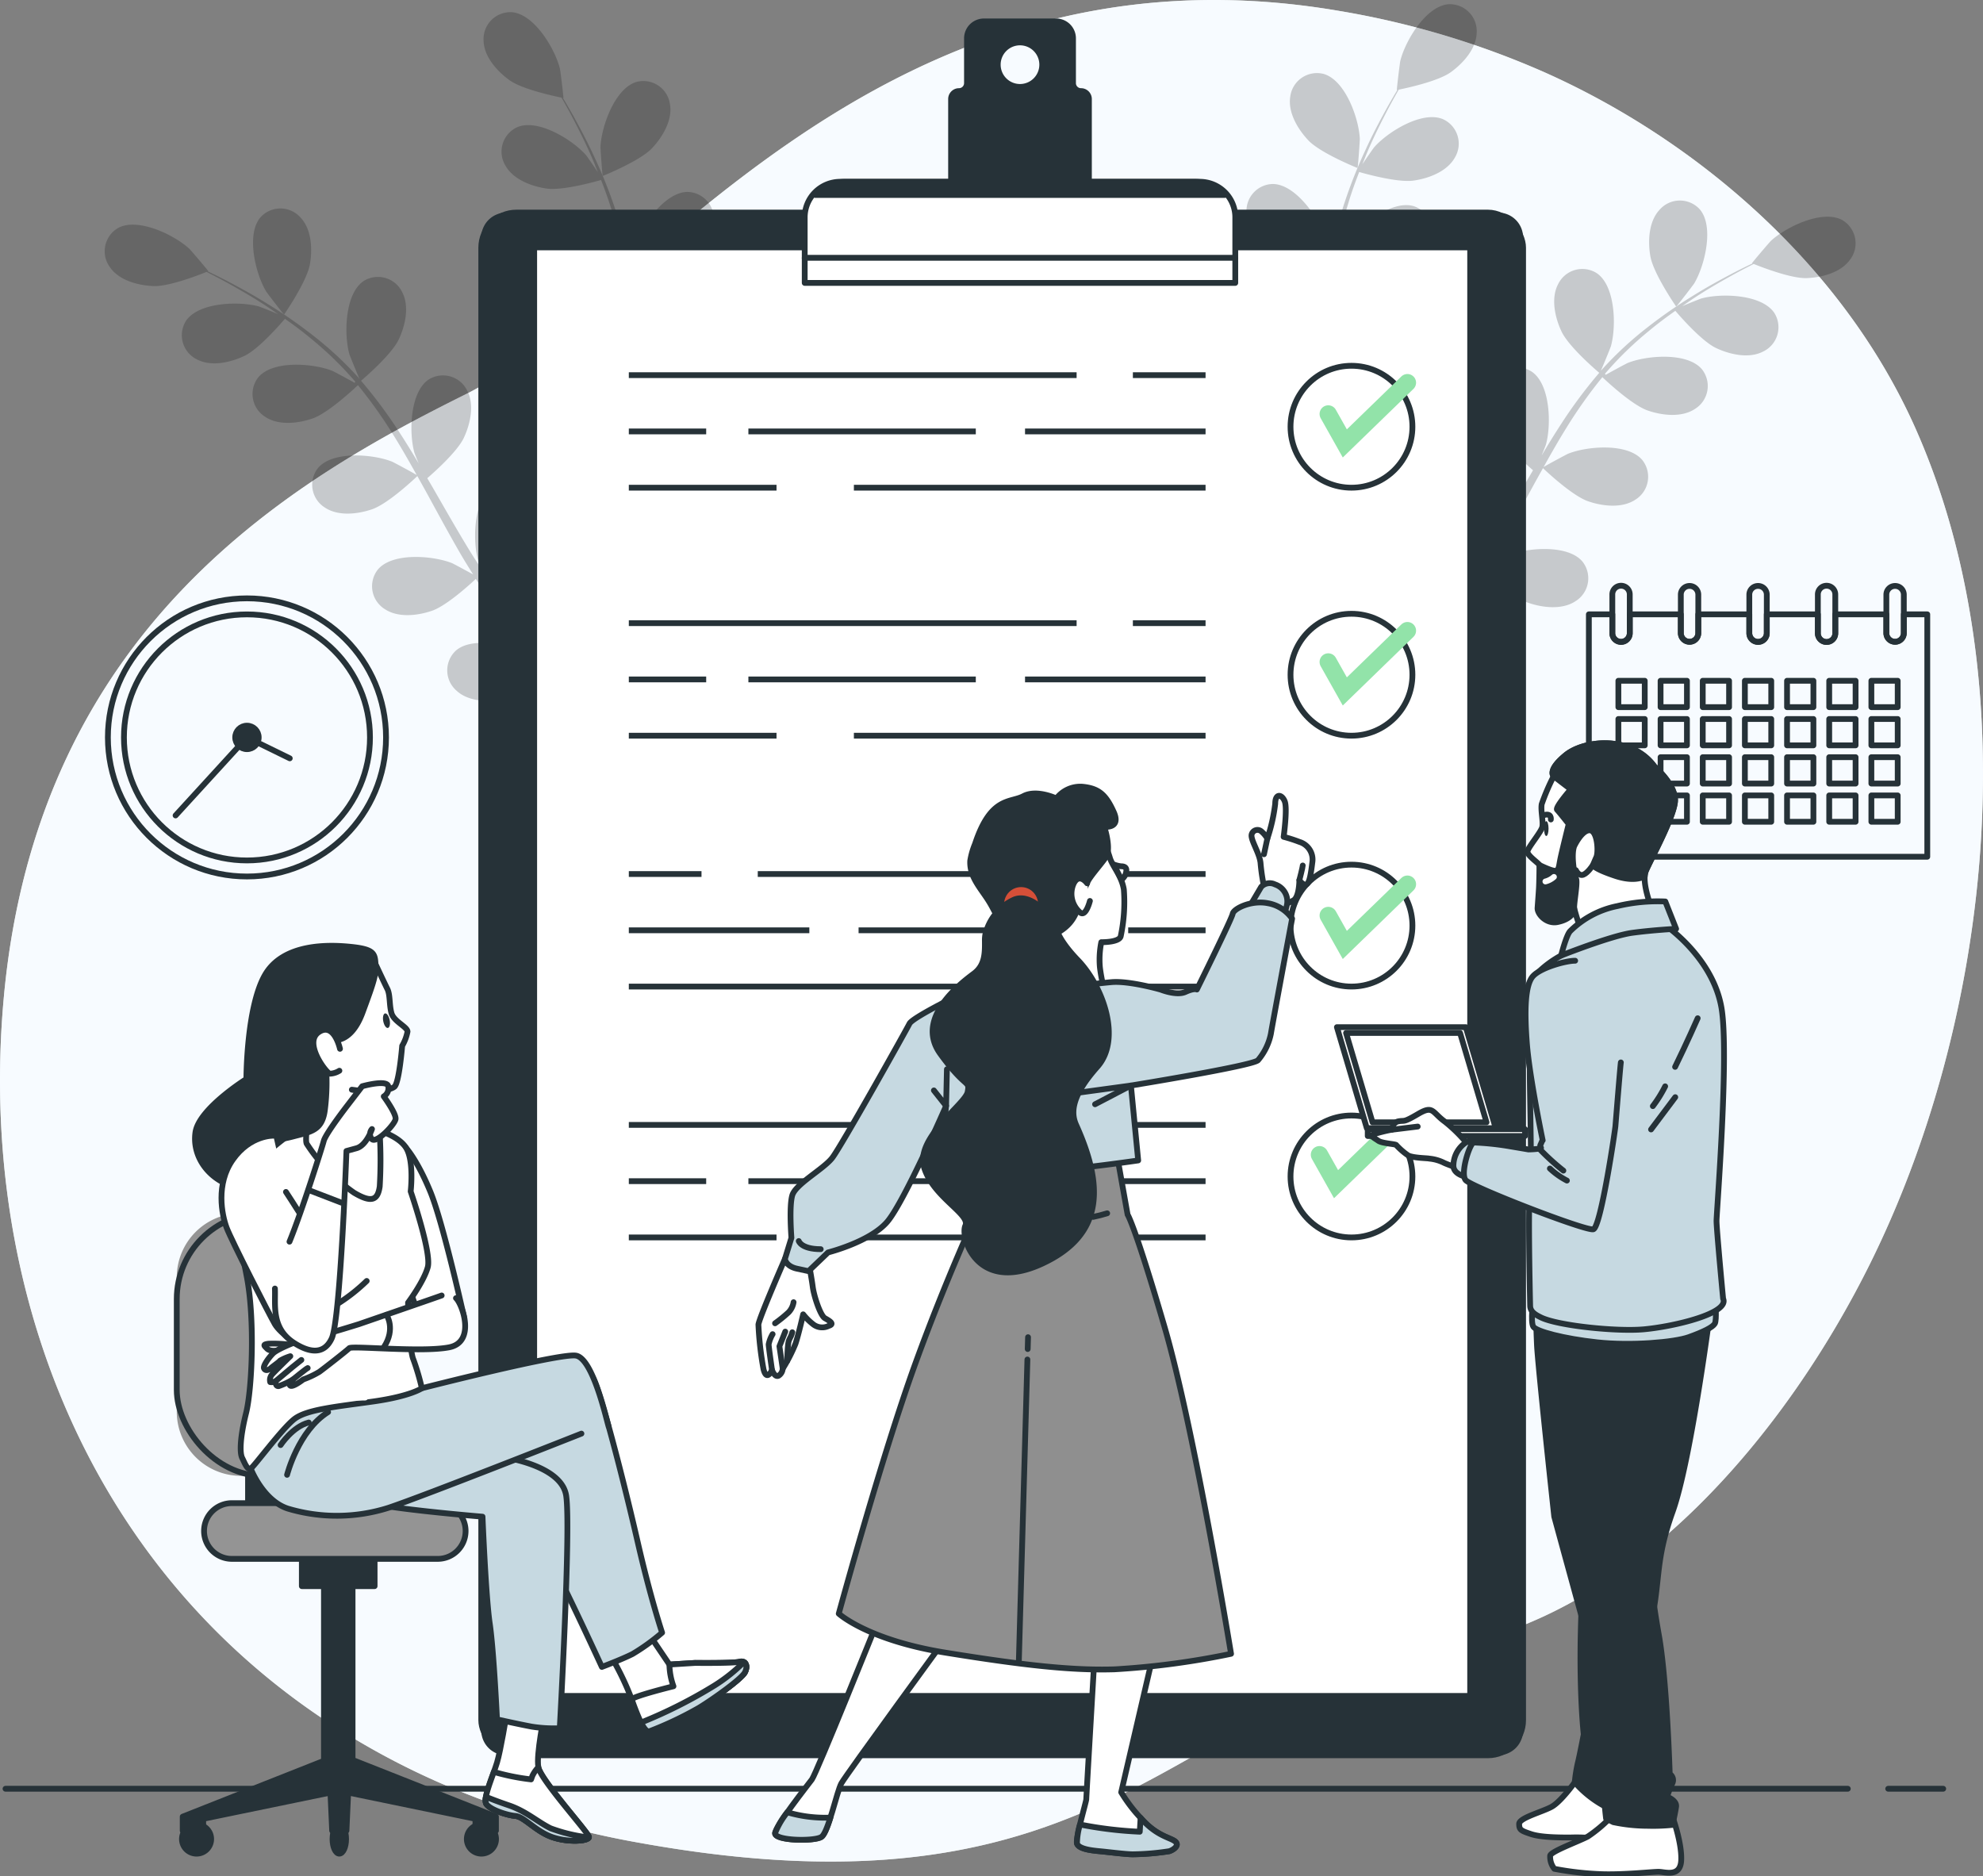 <?xml version="1.0" encoding="UTF-8"?>
<svg xmlns="http://www.w3.org/2000/svg" xmlns:xlink="http://www.w3.org/1999/xlink" id="Composant_11_1" data-name="Composant 11 – 1" width="342.989" height="324.524" viewBox="0 0 342.989 324.524">
  <rect x="0" y="0" width="342.989" height="324.524" fill="#808080" stroke="none"/>
  <defs>
    <clipPath id="clip-path">
      <rect id="Rectangle_1694" data-name="Rectangle 1694" width="342.989" height="324.524" fill="none"></rect>
    </clipPath>
    <clipPath id="clip-path-3">
      <rect id="Rectangle_1669" data-name="Rectangle 1669" width="342.989" height="321.971" fill="none"></rect>
    </clipPath>
    <clipPath id="clip-path-6">
      <rect id="Rectangle_1672" data-name="Rectangle 1672" width="105.67" height="127.66" fill="none"></rect>
    </clipPath>
  </defs>
  <g id="Groupe_2207" data-name="Groupe 2207" clip-path="url(#clip-path)">
    <g id="Groupe_2184" data-name="Groupe 2184">
      <g id="Groupe_2183" data-name="Groupe 2183" clip-path="url(#clip-path)">
        <path id="Tracé_5139" data-name="Tracé 5139" d="M323.451,218.563c-14.675,29.59-40.7,60.267-72.364,66.163-47.845,8.913-58.711,48.707-140.332,34.027A153.511,153.511,0,0,1,76,308.321a130.746,130.746,0,0,1-15.886-8.31C14.978,272.326-3.812,222.1.636,172.764c5.839-64.9,50.993-90.193,80.076-104.653S151.242-11.857,231.6,1.883a148.746,148.746,0,0,1,35.722,10.7c26.1,11.677,51.351,33.186,63.936,61.394q1.416,3.179,2.656,6.465c16.166,42.818,9.547,97.78-10.462,138.12" transform="translate(0 0)" fill="#f7fbff"></path>
        <g id="Groupe_2182" data-name="Groupe 2182" opacity="0.7">
          <g id="Groupe_2181" data-name="Groupe 2181">
            <g id="Groupe_2180" data-name="Groupe 2180" clip-path="url(#clip-path-3)">
              <path id="Tracé_5140" data-name="Tracé 5140" d="M323.451,218.563c-14.675,29.59-40.7,60.267-72.364,66.163-47.845,8.913-58.711,48.707-140.332,34.027A153.511,153.511,0,0,1,76,308.321a130.746,130.746,0,0,1-15.886-8.31C14.978,272.326-3.812,222.1.636,172.764c5.839-64.9,50.993-90.193,80.076-104.653S151.242-11.857,231.6,1.883a148.746,148.746,0,0,1,35.722,10.7c26.1,11.677,51.351,33.186,63.936,61.394q1.416,3.179,2.656,6.465c16.166,42.818,9.547,97.78-10.462,138.12" transform="translate(0 0)" fill="#f7fbff"></path>
            </g>
          </g>
        </g>
      </g>
    </g>
    <line id="Ligne_6" data-name="Ligne 6" x2="9.521" transform="translate(326.59 309.377)" fill="none" stroke="#263238" stroke-linecap="round" stroke-linejoin="round" stroke-width="1"></line>
    <g id="Groupe_2186" data-name="Groupe 2186">
      <g id="Groupe_2185" data-name="Groupe 2185" clip-path="url(#clip-path)">
        <line id="Ligne_7" data-name="Ligne 7" x2="318.654" transform="translate(0.953 309.377)" fill="none" stroke="#263238" stroke-linecap="round" stroke-linejoin="round" stroke-width="1"></line>
      </g>
    </g>
    <g id="Groupe_2194" data-name="Groupe 2194">
      <g id="Groupe_2193" data-name="Groupe 2193" clip-path="url(#clip-path)">
        <g id="Groupe_2189" data-name="Groupe 2189" transform="translate(215.263 0.72)" opacity="0.2">
          <g id="Groupe_2188" data-name="Groupe 2188">
            <g id="Groupe_2187" data-name="Groupe 2187" clip-path="url(#clip-path-6)">
              <path id="Tracé_5141" data-name="Tracé 5141" d="M317.131,29.392c2.113,2.241,8.525,4.8,8.53,4.805.067.026.406-4.739.394-5.042-.152-3.509-2.508-10.2-6.3-11.243a4.654,4.654,0,0,0-5.723,3.9c-.463,2.738,1.3,5.669,3.1,7.577" transform="translate(-306.119 -5.857)"></path>
              <path id="Tracé_5142" data-name="Tracé 5142" d="M406.084,67.143c.04.059,2.953-3.729,3.11-3.989,1.809-3.01,3.535-9.89.947-12.853a4.654,4.654,0,0,0-6.925.1c-1.9,2.028-2.044,5.445-1.6,8.03.527,3.034,4.461,8.709,4.464,8.713" transform="translate(-331.427 -14.843)"></path>
              <path id="Tracé_5143" data-name="Tracé 5143" d="M406.346,38.374c-3.433-1.92-9.808,1.189-12.38,3.581-.222.207-3.327,3.839-3.26,3.866l.077.032c-1.01.483-2.088,1.013-3.254,1.615-2.143,1.129-4.556,2.425-7.085,4.012a82.554,82.554,0,0,0-7.92,5.507,60.638,60.638,0,0,0-7.9,7.356c-.028.031-.053.068-.081.1.47-1.052,1.686-4.037,1.753-4.276.95-3.382.8-10.473-2.48-12.647a4.655,4.655,0,0,0-6.654,1.923c-1.293,2.457-.533,5.791.582,8.166,1.257,2.678,6.144,6.834,6.534,7.164a82.334,82.334,0,0,0-6.568,8.816c-1.17,1.789-2.293,3.626-3.4,5.483.377-.922.708-1.75.741-1.871.95-3.382.8-10.473-2.48-12.647a4.655,4.655,0,0,0-6.654,1.924c-1.293,2.457-.533,5.791.582,8.166,1.131,2.409,5.226,6.036,6.322,6.982-.415.716-.839,1.428-1.251,2.146-1.981,3.446-3.943,6.894-5.971,10.217-.713,1.171-1.46,2.3-2.2,3.429.334-.819.609-1.513.64-1.622.95-3.382.8-10.473-2.48-12.647a4.655,4.655,0,0,0-6.655,1.924c-1.293,2.457-.532,5.791.583,8.166,1.079,2.3,4.829,5.681,6.126,6.81-.8,1.135-1.59,2.273-2.412,3.337-.578.713-1.084,1.44-1.7,2.125l-1.781,2.052c-1.18,1.263-2.39,2.572-3.573,3.775-.815.843-1.608,1.631-2.4,2.427.725-1.157,2.095-3.454,2.187-3.658a18.07,18.07,0,0,0,1.217-9.038,5.443,5.443,0,0,0,.344-.972,4.655,4.655,0,0,0-3.688-5.863c-3.893-.559-8.726,4.634-10.266,7.79-.091.185-.851,2.316-1.308,3.668.148-.836.3-1.645.443-2.507.292-1.7.534-3.41.8-5.247q.146-1.337.295-2.7c.118-.9.128-1.865.2-2.805.114-2.186.123-4.406.083-6.643,1.492.252,6.8,1.072,9.353.416s5.595-2.192,6.665-4.754a4.654,4.654,0,0,0-2.757-6.354c-3.763-1.142-9.327,3.259-11.328,6.145-.124.18-1.327,2.412-1.965,3.651-.035-1.344-.063-2.686-.141-4.046-.228-3.923-.581-7.886-.916-11.842-.1-1.212-.192-2.42-.285-3.63.529.1,6.82,1.206,9.678.471,2.54-.653,5.595-2.192,6.665-4.754a4.655,4.655,0,0,0-2.757-6.354c-3.763-1.142-9.327,3.259-11.328,6.145-.151.218-1.877,3.433-2.276,4.271-.2-2.663-.382-5.32-.451-7.946a81.867,81.867,0,0,1,.354-10.625c.247.045,6.806,1.234,9.734.481,2.54-.654,5.6-2.192,6.665-4.754a4.654,4.654,0,0,0-2.756-6.354c-3.764-1.142-9.327,3.259-11.328,6.145-.131.19-1.45,2.639-2.049,3.817l-.215-.065A59.927,59.927,0,0,1,320.885,35.4c.564-1.883,1.208-3.652,1.874-5.358,1.2.347,6.7,1.87,9.406,1.484,2.6-.37,5.8-1.564,7.147-3.993a4.654,4.654,0,0,0-2.043-6.619c-3.616-1.548-9.628,2.215-11.934,4.864-.125.144-1.238,1.75-2.032,2.93.312-.765.62-1.56.934-2.288,1.17-2.734,2.41-5.165,3.527-7.311.645-1.214,1.251-2.3,1.83-3.309,1.354-.274,6.8-1.445,8.984-3.007,2.133-1.526,4.428-4.062,4.5-6.837a4.655,4.655,0,0,0-4.863-4.933c-3.923.293-7.524,6.4-8.35,9.816-.071.295-.657,5.038-.586,5.024l.082-.016c-.576.96-1.182,2-1.823,3.142-1.165,2.124-2.462,4.536-3.7,7.255a82.515,82.515,0,0,0-3.568,8.961A60.708,60.708,0,0,0,317.747,45.7c-.006.042-.006.087-.012.129-.188-1.136-.821-4.3-.9-4.534-1.073-3.344-5.112-9.175-9.045-9.18a4.655,4.655,0,0,0-4.49,5.276c.277,2.762,2.751,5.123,4.991,6.489,2.525,1.54,8.894,2.311,9.4,2.371a82.307,82.307,0,0,0-.615,10.976c.01,2.138.087,4.29.192,6.447-.194-.978-.375-1.85-.413-1.97-1.074-3.344-5.114-9.175-9.046-9.179a4.654,4.654,0,0,0-4.489,5.275c.276,2.763,2.751,5.124,4.991,6.49,2.273,1.385,7.689,2.152,9.125,2.335.049.827.088,1.654.14,2.481.249,3.967.515,7.925.657,11.815.05,1.371.05,2.722.055,4.075-.174-.868-.328-1.6-.362-1.707-1.073-3.344-5.112-9.175-9.045-9.18a4.655,4.655,0,0,0-4.489,5.276c.277,2.763,2.751,5.124,4.991,6.489,2.169,1.322,7.162,2.075,8.867,2.3-.038,1.385-.072,2.773-.171,4.113-.088.914-.109,1.8-.249,2.713q-.178,1.36-.354,2.694c-.288,1.7-.573,3.464-.9,5.119-.215,1.153-.442,2.248-.667,3.351-.034-1.365-.158-4.036-.194-4.259-.554-3.468-3.663-9.843-7.55-10.444A4.654,4.654,0,0,0,302.935,96c-.145,2.773,1.942,5.482,3.95,7.171,2.21,1.859,8.138,3.546,8.88,3.752-.379,1.824-.765,3.6-1.156,5.261-1.329,5.722-2.652,10.442-3.63,13.751l2.452,1.045c.021-.077.04-.144.061-.222.919-3.374,2.164-8.209,3.392-14.07.393-1.851.775-3.837,1.148-5.88a50.549,50.549,0,0,0,5.939-.219c1,2.795,4.743,7.164,5.231,7.724-1.322,1.313-2.621,2.577-3.866,3.75-4.265,4.039-7.973,7.246-10.614,9.467l2.692,1.146c2.526-2.242,5.823-5.259,9.541-8.937,1.349-1.327,2.764-2.773,4.2-4.271.62.433,5.707,3.937,8.552,4.456,2.58.471,6,.354,8.043-1.524a4.654,4.654,0,0,0,.158-6.925c-2.939-2.614-9.834-.949-12.86.834-.178.105-1.988,1.462-3.115,2.337.585-.615,1.159-1.205,1.752-1.846,1.183-1.258,2.327-2.55,3.562-3.935l1.737-2.09c.595-.685,1.136-1.484,1.713-2.231,1.3-1.76,2.533-3.607,3.734-5.5,1.105,1.034,5.082,4.647,7.572,5.507s5.875,1.258,8.181-.288a4.655,4.655,0,0,0,1.206-6.821c-2.509-3.029-9.577-2.427-12.839-1.123-.2.081-2.438,1.28-3.653,1.961.713-1.141,1.43-2.275,2.113-3.452,1.974-3.4,3.866-6.9,5.769-10.383.582-1.068,1.175-2.124,1.765-3.184.389.372,5.023,4.768,7.812,5.732,2.479.857,5.875,1.258,8.182-.288a4.655,4.655,0,0,0,1.205-6.821c-2.509-3.029-9.578-2.427-12.838-1.123-.246.1-3.459,1.827-4.255,2.307,1.3-2.334,2.616-4.648,4.007-6.877a82.048,82.048,0,0,1,6.157-8.667c.181.174,5,4.785,7.854,5.772,2.479.856,5.876,1.258,8.182-.289a4.655,4.655,0,0,0,1.206-6.821c-2.51-3.029-9.578-2.427-12.839-1.123-.214.085-2.663,1.4-3.813,2.053l-.143-.174a59.915,59.915,0,0,1,7.66-7.456c1.509-1.259,3.022-2.379,4.518-3.435.809.951,4.554,5.254,7.026,6.427,2.371,1.123,5.7,1.9,8.163.613a4.655,4.655,0,0,0,1.948-6.648c-2.162-3.286-9.252-3.464-12.637-2.526-.184.051-2,.776-3.311,1.323.683-.466,1.379-.96,2.041-1.394,2.485-1.634,4.861-2.978,6.975-4.151,1.208-.657,2.312-1.228,3.352-1.751,1.281.519,6.467,2.545,9.153,2.448,2.621-.1,5.934-.945,7.527-3.219a4.655,4.655,0,0,0-1.334-6.8" transform="translate(-302.927 -1.013)"></path>
            </g>
          </g>
        </g>
        <g id="Groupe_2192" data-name="Groupe 2192" transform="translate(18.127 2.094)" opacity="0.2">
          <g id="Groupe_2191" data-name="Groupe 2191">
            <g id="Groupe_2190" data-name="Groupe 2190" clip-path="url(#clip-path-6)">
              <path id="Tracé_5144" data-name="Tracé 5144" d="M155.082,31.325c-2.113,2.241-8.525,4.8-8.53,4.805-.067.026-.406-4.739-.394-5.042.152-3.509,2.508-10.2,6.3-11.243a4.654,4.654,0,0,1,5.723,3.9c.463,2.738-1.3,5.669-3.1,7.577" transform="translate(-60.423 -7.791)"></path>
              <path id="Tracé_5145" data-name="Tracé 5145" d="M66.964,69.077c-.041.059-2.953-3.729-3.11-3.989-1.809-3.01-3.535-9.89-.947-12.853a4.654,4.654,0,0,1,6.925.1c1.9,2.028,2.044,5.445,1.6,8.03-.527,3.034-4.461,8.709-4.464,8.713" transform="translate(-35.951 -16.777)"></path>
              <path id="Tracé_5146" data-name="Tracé 5146" d="M27.76,40.308c3.433-1.919,9.808,1.19,12.38,3.581.222.207,3.327,3.839,3.26,3.866l-.077.032c1.01.483,2.088,1.013,3.254,1.615,2.143,1.129,4.555,2.425,7.085,4.012a82.557,82.557,0,0,1,7.92,5.507,60.639,60.639,0,0,1,7.9,7.356c.028.031.053.068.081.1-.47-1.052-1.686-4.037-1.753-4.276-.95-3.381-.8-10.473,2.48-12.647a4.655,4.655,0,0,1,6.654,1.923c1.293,2.457.533,5.791-.582,8.166-1.257,2.678-6.144,6.834-6.534,7.164a82.329,82.329,0,0,1,6.568,8.816c1.17,1.789,2.293,3.626,3.4,5.483-.377-.922-.708-1.75-.741-1.871-.95-3.382-.8-10.473,2.48-12.646a4.654,4.654,0,0,1,6.654,1.923c1.293,2.457.533,5.791-.582,8.166-1.131,2.409-5.226,6.036-6.322,6.982.415.716.839,1.428,1.251,2.146,1.981,3.446,3.943,6.894,5.971,10.217.713,1.171,1.46,2.3,2.2,3.429-.334-.819-.609-1.513-.64-1.622-.95-3.382-.8-10.473,2.48-12.647A4.655,4.655,0,0,1,99.2,87.006c1.293,2.457.532,5.791-.583,8.166-1.079,2.3-4.829,5.681-6.126,6.81.8,1.135,1.59,2.273,2.412,3.337.578.713,1.084,1.44,1.7,2.125l1.781,2.052c1.18,1.263,2.39,2.572,3.573,3.775.815.843,1.608,1.63,2.4,2.426-.725-1.157-2.095-3.454-2.187-3.658A18.07,18.07,0,0,1,100.959,103a5.449,5.449,0,0,1-.344-.972,4.655,4.655,0,0,1,3.688-5.863c3.893-.559,8.726,4.634,10.266,7.79.091.185.851,2.317,1.308,3.668-.148-.836-.3-1.645-.443-2.507-.292-1.7-.534-3.41-.8-5.247q-.146-1.337-.295-2.7c-.118-.9-.128-1.865-.2-2.805-.114-2.186-.123-4.406-.083-6.643-1.492.252-6.8,1.072-9.353.416s-5.6-2.192-6.665-4.754a4.654,4.654,0,0,1,2.757-6.354c3.763-1.142,9.327,3.259,11.327,6.145.125.18,1.328,2.412,1.966,3.652.035-1.345.063-2.687.141-4.046.228-3.923.581-7.886.916-11.842.1-1.212.192-2.42.285-3.63-.53.1-6.82,1.206-9.678.471-2.54-.653-5.595-2.192-6.665-4.754a4.655,4.655,0,0,1,2.757-6.354c3.763-1.142,9.327,3.259,11.328,6.145.151.217,1.877,3.432,2.276,4.271.2-2.663.382-5.32.451-7.945a81.88,81.88,0,0,0-.354-10.626c-.247.045-6.806,1.234-9.734.481-2.54-.653-5.6-2.192-6.665-4.754a4.654,4.654,0,0,1,2.756-6.354c3.764-1.142,9.327,3.259,11.328,6.145.131.19,1.45,2.639,2.049,3.818l.215-.065a59.924,59.924,0,0,0-2.276-10.447c-.564-1.883-1.208-3.652-1.874-5.358-1.2.347-6.7,1.87-9.406,1.484-2.6-.37-5.8-1.564-7.147-3.993a4.654,4.654,0,0,1,2.043-6.619c3.616-1.548,9.628,2.215,11.934,4.864.125.144,1.238,1.75,2.032,2.93-.312-.765-.62-1.56-.934-2.288-1.17-2.734-2.41-5.165-3.527-7.31-.645-1.215-1.251-2.3-1.83-3.31-1.354-.274-6.8-1.445-8.984-3.007-2.134-1.526-4.429-4.062-4.5-6.837A4.655,4.655,0,0,1,95.889,2.96c3.923.293,7.524,6.4,8.35,9.816.071.3.657,5.038.586,5.024l-.082-.016c.576.96,1.182,2,1.823,3.142,1.165,2.124,2.462,4.536,3.7,7.255a82.507,82.507,0,0,1,3.568,8.961,60.729,60.729,0,0,1,2.528,10.491c.006.042.006.087.012.129.188-1.137.821-4.3.9-4.535,1.073-3.344,5.112-9.175,9.045-9.18a4.655,4.655,0,0,1,4.49,5.276c-.277,2.762-2.751,5.123-4.991,6.489-2.526,1.54-8.894,2.311-9.4,2.371a82.3,82.3,0,0,1,.615,10.976c-.01,2.138-.087,4.29-.192,6.447.194-.977.375-1.85.413-1.97,1.074-3.344,5.114-9.175,9.046-9.179a4.654,4.654,0,0,1,4.489,5.275c-.276,2.763-2.751,5.124-4.991,6.49-2.273,1.385-7.689,2.152-9.125,2.335-.049.827-.088,1.654-.14,2.481-.249,3.967-.515,7.925-.657,11.815-.05,1.371-.05,2.722-.055,4.075.174-.868.328-1.6.362-1.707,1.073-3.343,5.112-9.175,9.045-9.179a4.654,4.654,0,0,1,4.489,5.275c-.277,2.763-2.751,5.124-4.991,6.49-2.169,1.322-7.161,2.074-8.867,2.3.038,1.385.072,2.773.171,4.113.088.914.109,1.8.249,2.713q.178,1.361.354,2.694c.288,1.7.573,3.464.9,5.119.215,1.153.442,2.248.667,3.351.034-1.365.158-4.036.194-4.259.554-3.468,3.662-9.843,7.55-10.444a4.654,4.654,0,0,1,5.236,4.534c.145,2.773-1.942,5.482-3.95,7.171-2.21,1.859-8.138,3.546-8.88,3.752.379,1.824.765,3.6,1.156,5.261,1.329,5.722,2.652,10.442,3.63,13.751l-2.452,1.045c-.021-.076-.04-.144-.061-.222-.919-3.374-2.164-8.209-3.392-14.07-.393-1.851-.775-3.837-1.148-5.88a50.551,50.551,0,0,1-5.939-.219c-1,2.795-4.743,7.164-5.231,7.724,1.322,1.313,2.621,2.577,3.866,3.75,4.265,4.039,7.973,7.246,10.614,9.467l-2.692,1.146c-2.526-2.242-5.823-5.259-9.541-8.937-1.349-1.327-2.764-2.773-4.2-4.271-.62.433-5.707,3.937-8.552,4.456-2.58.471-6,.354-8.043-1.524a4.654,4.654,0,0,1-.158-6.925c2.939-2.614,9.834-.949,12.86.834.178.105,1.988,1.462,3.115,2.337-.585-.615-1.159-1.205-1.752-1.846-1.183-1.258-2.327-2.55-3.562-3.935l-1.737-2.09c-.595-.685-1.136-1.484-1.713-2.231-1.3-1.76-2.533-3.606-3.734-5.494-1.1,1.033-5.082,4.646-7.572,5.507s-5.875,1.258-8.181-.289a4.655,4.655,0,0,1-1.206-6.821c2.509-3.029,9.577-2.427,12.839-1.123.2.081,2.438,1.28,3.653,1.961-.713-1.141-1.43-2.275-2.113-3.452-1.974-3.4-3.866-6.9-5.769-10.383-.582-1.068-1.175-2.124-1.765-3.184-.389.372-5.023,4.768-7.812,5.732-2.479.857-5.875,1.258-8.182-.288a4.655,4.655,0,0,1-1.205-6.821C64.868,78.79,71.937,79.391,75.2,80.7c.246.1,3.459,1.827,4.255,2.307-1.3-2.334-2.616-4.648-4.007-6.877a82.049,82.049,0,0,0-6.157-8.667c-.18.174-5,4.785-7.854,5.772-2.479.856-5.876,1.258-8.182-.289a4.655,4.655,0,0,1-1.206-6.821c2.51-3.029,9.578-2.427,12.839-1.123.214.085,2.663,1.4,3.813,2.053l.143-.173a59.92,59.92,0,0,0-7.66-7.457c-1.509-1.259-3.022-2.379-4.518-3.435-.809.951-4.554,5.254-7.026,6.427-2.371,1.123-5.7,1.9-8.163.613a4.655,4.655,0,0,1-1.948-6.648c2.162-3.285,9.252-3.464,12.637-2.526.184.051,2,.776,3.311,1.323-.683-.466-1.379-.96-2.041-1.394-2.485-1.634-4.861-2.978-6.975-4.151-1.208-.657-2.312-1.228-3.352-1.751-1.281.519-6.467,2.545-9.153,2.448-2.621-.1-5.934-.945-7.527-3.219a4.655,4.655,0,0,1,1.335-6.8" transform="translate(-25.509 -2.947)"></path>
            </g>
          </g>
        </g>
      </g>
    </g>
    <g id="Groupe_2196" data-name="Groupe 2196">
      <g id="Groupe_2195" data-name="Groupe 2195" clip-path="url(#clip-path)">
        <path id="Tracé_5147" data-name="Tracé 5147" d="M441.212,149.526v3.235a1.511,1.511,0,1,1-3.022,0v-3.235h-8.832v3.235a1.508,1.508,0,1,1-3.015,0v-3.235H417.51v3.235a1.511,1.511,0,1,1-3.021,0v-3.235h-8.826v3.235a1.511,1.511,0,1,1-3.022,0v-3.235h-8.831v3.235a1.508,1.508,0,1,1-3.016,0v-3.235h-4.058v41.927H445.27V149.526ZM396.4,185.4h-4.56v-4.553h4.56Zm0-6.605h-4.56v-4.56h4.56Zm0-6.612h-4.56v-4.553h4.56Zm0-6.606h-4.56v-4.56h4.56ZM403.7,185.4h-4.56v-4.553h4.56Zm0-6.605h-4.56v-4.56h4.56Zm0-6.612h-4.56v-4.553h4.56Zm0-6.606h-4.56v-4.56h4.56Zm7.287,19.823h-4.553v-4.553h4.553Zm0-6.605h-4.553v-4.56h4.553Zm0-6.612h-4.553v-4.553h4.553Zm0-6.606h-4.553v-4.56h4.553Zm7.294,19.823h-4.56v-4.553h4.56Zm0-6.605h-4.56v-4.56h4.56Zm0-6.612h-4.56v-4.553h4.56Zm0-6.606h-4.56v-4.56h4.56Zm7.294,19.823h-4.56v-4.553h4.56Zm0-6.605h-4.56v-4.56h4.56Zm0-6.612h-4.56v-4.553h4.56Zm0-6.606h-4.56v-4.56h4.56Zm7.294,19.823h-4.56v-4.553h4.56Zm0-6.605h-4.56v-4.56h4.56Zm0-6.612h-4.56v-4.553h4.56Zm0-6.606h-4.56v-4.56h4.56Zm7.287,19.823H435.6v-4.553h4.553Zm0-6.605H435.6v-4.56h4.553Zm0-6.612H435.6v-4.553h4.553Zm0-6.606H435.6v-4.56h4.553Z" transform="translate(-111.918 -43.272)" fill="none" stroke="#263238" stroke-linecap="round" stroke-linejoin="round" stroke-width="1"></path>
        <path id="Tracé_5148" data-name="Tracé 5148" d="M462.166,144.122v6.639a1.511,1.511,0,0,1-3.022,0v-6.639a1.511,1.511,0,1,1,3.022,0Z" transform="translate(-132.872 -41.27)" fill="none" stroke="#263238" stroke-linecap="round" stroke-linejoin="round" stroke-width="1"></path>
        <path id="Tracé_5149" data-name="Tracé 5149" d="M445.488,144.122v6.639a1.508,1.508,0,1,1-3.015,0v-6.639a1.508,1.508,0,1,1,3.015,0Z" transform="translate(-128.048 -41.27)" fill="none" stroke="#263238" stroke-linecap="round" stroke-linejoin="round" stroke-width="1"></path>
        <path id="Tracé_5150" data-name="Tracé 5150" d="M428.812,144.122v6.639a1.511,1.511,0,0,1-3.022,0v-6.639a1.511,1.511,0,1,1,3.022,0Z" transform="translate(-123.22 -41.27)" fill="none" stroke="#263238" stroke-linecap="round" stroke-linejoin="round" stroke-width="1"></path>
        <path id="Tracé_5151" data-name="Tracé 5151" d="M412.14,144.122v6.639a1.511,1.511,0,0,1-3.022,0v-6.639a1.511,1.511,0,1,1,3.022,0Z" transform="translate(-118.395 -41.27)" fill="none" stroke="#263238" stroke-linecap="round" stroke-linejoin="round" stroke-width="1"></path>
        <path id="Tracé_5152" data-name="Tracé 5152" d="M395.462,144.122v6.639a1.508,1.508,0,1,1-3.015,0v-6.639a1.508,1.508,0,1,1,3.015,0Z" transform="translate(-113.571 -41.27)" fill="none" stroke="#263238" stroke-linecap="round" stroke-linejoin="round" stroke-width="1"></path>
      </g>
    </g>
    <g id="Groupe_2198" data-name="Groupe 2198">
      <g id="Groupe_2197" data-name="Groupe 2197" clip-path="url(#clip-path)">
        <circle id="Ellipse_6" data-name="Ellipse 6" cx="24.054" cy="24.054" r="24.054" transform="translate(18.661 103.487)" fill="none" stroke="#263238" stroke-linecap="round" stroke-linejoin="round" stroke-width="1"></circle>
        <circle id="Ellipse_7" data-name="Ellipse 7" cx="21.278" cy="21.278" r="21.278" transform="translate(21.437 106.264)" fill="none" stroke="#263238" stroke-linecap="round" stroke-linejoin="round" stroke-width="1"></circle>
        <path id="Tracé_5153" data-name="Tracé 5153" d="M61.315,178.654a2.032,2.032,0,1,0-2.032,2.032,2.032,2.032,0,0,0,2.032-2.032" transform="translate(-16.568 -51.113)" fill="#263238"></path>
        <circle id="Ellipse_8" data-name="Ellipse 8" cx="2.032" cy="2.032" r="2.032" transform="translate(40.682 125.509)" fill="none" stroke="#263238" stroke-linecap="round" stroke-linejoin="round" stroke-width="1"></circle>
        <path id="Tracé_5154" data-name="Tracé 5154" d="M62.488,183.1l-7.406-3.621-12.347,13.5" transform="translate(-12.367 -51.941)" fill="none" stroke="#263238" stroke-linecap="round" stroke-linejoin="round" stroke-width="1"></path>
      </g>
    </g>
    <g id="Groupe_2200" data-name="Groupe 2200">
      <g id="Groupe_2199" data-name="Groupe 2199" clip-path="url(#clip-path)">
        <path id="Tracé_5155" data-name="Tracé 5155" d="M293.022,318.564H121.458a4.32,4.32,0,0,1-4.32-4.32V56.06a4.32,4.32,0,0,1,4.32-4.32H293.022a4.32,4.32,0,0,1,4.32,4.32V314.245a4.32,4.32,0,0,1-4.32,4.32" transform="translate(-33.899 -14.973)" fill="#263238"></path>
        <rect id="Rectangle_1677" data-name="Rectangle 1677" width="180.204" height="266.824" rx="6.079" transform="translate(83.239 36.767)" fill="none" stroke="#263238" stroke-linecap="round" stroke-linejoin="round" stroke-width="1"></rect>
        <rect id="Rectangle_1678" data-name="Rectangle 1678" width="161.889" height="250.528" transform="translate(92.397 42.791)" fill="#fff"></rect>
        <rect id="Rectangle_1679" data-name="Rectangle 1679" width="161.889" height="250.528" transform="translate(92.397 42.791)" fill="none" stroke="#263238" stroke-linecap="round" stroke-linejoin="round" stroke-width="1"></rect>
        <line id="Ligne_8" data-name="Ligne 8" x2="12.571" transform="translate(195.948 107.78)" fill="none" stroke="#263238" stroke-miterlimit="10" stroke-width="1"></line>
        <line id="Ligne_9" data-name="Ligne 9" x2="77.452" transform="translate(108.764 107.78)" fill="none" stroke="#263238" stroke-miterlimit="10" stroke-width="1"></line>
        <line id="Ligne_10" data-name="Ligne 10" x2="31.224" transform="translate(177.295 117.512)" fill="none" stroke="#263238" stroke-miterlimit="10" stroke-width="1"></line>
        <line id="Ligne_11" data-name="Ligne 11" x2="39.334" transform="translate(129.445 117.512)" fill="none" stroke="#263238" stroke-miterlimit="10" stroke-width="1"></line>
        <line id="Ligne_12" data-name="Ligne 12" x2="13.381" transform="translate(108.764 117.512)" fill="none" stroke="#263238" stroke-miterlimit="10" stroke-width="1"></line>
        <line id="Ligne_13" data-name="Ligne 13" x2="60.826" transform="translate(147.693 127.244)" fill="none" stroke="#263238" stroke-miterlimit="10" stroke-width="1"></line>
        <line id="Ligne_14" data-name="Ligne 14" x2="25.546" transform="translate(108.764 127.244)" fill="none" stroke="#263238" stroke-miterlimit="10" stroke-width="1"></line>
        <circle id="Ellipse_9" data-name="Ellipse 9" cx="10.543" cy="10.543" r="10.543" transform="translate(223.214 106.158)" fill="none" stroke="#263238" stroke-miterlimit="10" stroke-width="1"></circle>
        <line id="Ligne_15" data-name="Ligne 15" x1="12.571" transform="translate(108.764 151.169)" fill="none" stroke="#263238" stroke-miterlimit="10" stroke-width="1"></line>
        <line id="Ligne_16" data-name="Ligne 16" x1="77.452" transform="translate(131.067 151.169)" fill="none" stroke="#263238" stroke-miterlimit="10" stroke-width="1"></line>
        <line id="Ligne_17" data-name="Ligne 17" x1="31.224" transform="translate(108.764 160.902)" fill="none" stroke="#263238" stroke-miterlimit="10" stroke-width="1"></line>
        <line id="Ligne_18" data-name="Ligne 18" x1="39.334" transform="translate(148.504 160.902)" fill="none" stroke="#263238" stroke-miterlimit="10" stroke-width="1"></line>
        <line id="Ligne_19" data-name="Ligne 19" x1="13.381" transform="translate(195.138 160.902)" fill="none" stroke="#263238" stroke-miterlimit="10" stroke-width="1"></line>
        <line id="Ligne_20" data-name="Ligne 20" x1="60.826" transform="translate(108.764 170.634)" fill="none" stroke="#263238" stroke-miterlimit="10" stroke-width="1"></line>
        <line id="Ligne_21" data-name="Ligne 21" x1="25.546" transform="translate(182.973 170.634)" fill="none" stroke="#263238" stroke-miterlimit="10" stroke-width="1"></line>
        <circle id="Ellipse_10" data-name="Ellipse 10" cx="10.543" cy="10.543" r="10.543" transform="translate(223.214 149.547)" fill="none" stroke="#263238" stroke-miterlimit="10" stroke-width="1"></circle>
        <line id="Ligne_22" data-name="Ligne 22" x2="12.571" transform="translate(195.948 194.559)" fill="none" stroke="#263238" stroke-miterlimit="10" stroke-width="1"></line>
        <line id="Ligne_23" data-name="Ligne 23" x2="77.452" transform="translate(108.764 194.559)" fill="none" stroke="#263238" stroke-miterlimit="10" stroke-width="1"></line>
        <line id="Ligne_24" data-name="Ligne 24" x2="31.224" transform="translate(177.295 204.291)" fill="none" stroke="#263238" stroke-miterlimit="10" stroke-width="1"></line>
        <line id="Ligne_25" data-name="Ligne 25" x2="39.334" transform="translate(129.445 204.291)" fill="none" stroke="#263238" stroke-miterlimit="10" stroke-width="1"></line>
        <line id="Ligne_26" data-name="Ligne 26" x2="13.381" transform="translate(108.764 204.291)" fill="none" stroke="#263238" stroke-miterlimit="10" stroke-width="1"></line>
        <line id="Ligne_27" data-name="Ligne 27" x2="60.826" transform="translate(147.693 214.023)" fill="none" stroke="#263238" stroke-miterlimit="10" stroke-width="1"></line>
        <line id="Ligne_28" data-name="Ligne 28" x2="25.546" transform="translate(108.764 214.023)" fill="none" stroke="#263238" stroke-miterlimit="10" stroke-width="1"></line>
        <circle id="Ellipse_11" data-name="Ellipse 11" cx="10.543" cy="10.543" r="10.543" transform="translate(223.214 192.937)" fill="none" stroke="#263238" stroke-miterlimit="10" stroke-width="1"></circle>
        <path id="Tracé_5156" data-name="Tracé 5156" d="M253.962,17.261a1.375,1.375,0,0,1-1.375-1.375V8.141a2.931,2.931,0,0,0-2.931-2.931H237.173a2.931,2.931,0,0,0-2.931,2.931v7.745a1.375,1.375,0,0,1-1.375,1.375,1.375,1.375,0,0,0-1.376,1.375v20.98h23.847V18.636a1.375,1.375,0,0,0-1.376-1.375m-10.548-.722a3.846,3.846,0,1,1,3.846-3.846,3.846,3.846,0,0,1-3.846,3.846" transform="translate(-66.991 -1.508)" fill="#263238"></path>
        <path id="Tracé_5157" data-name="Tracé 5157" d="M253.962,17.261a1.375,1.375,0,0,1-1.375-1.375V8.141a2.931,2.931,0,0,0-2.931-2.931H237.173a2.931,2.931,0,0,0-2.931,2.931v7.745a1.375,1.375,0,0,1-1.375,1.375,1.375,1.375,0,0,0-1.376,1.375v20.98h23.847V18.636A1.375,1.375,0,0,0,253.962,17.261Zm-10.548-.722a3.846,3.846,0,1,1,3.846-3.846A3.846,3.846,0,0,1,243.414,16.539Z" transform="translate(-66.991 -1.508)" fill="none" stroke="#263238" stroke-linecap="round" stroke-linejoin="round" stroke-width="1"></path>
        <path id="Tracé_5158" data-name="Tracé 5158" d="M270.342,57.458H195.87V50.391a6.145,6.145,0,0,1,6.145-6.145H264.2a6.145,6.145,0,0,1,6.145,6.145Z" transform="translate(-56.683 -12.804)" fill="#fff"></path>
        <path id="Tracé_5159" data-name="Tracé 5159" d="M270.342,57.458H195.87V50.391a6.145,6.145,0,0,1,6.145-6.145H264.2a6.145,6.145,0,0,1,6.145,6.145Z" transform="translate(-56.683 -12.804)" fill="none" stroke="#263238" stroke-linecap="round" stroke-linejoin="round" stroke-width="1"></path>
        <path id="Tracé_5160" data-name="Tracé 5160" d="M198.466,46.531h70.783a6.986,6.986,0,0,0-5.168-2.285H203.634a6.987,6.987,0,0,0-5.168,2.285" transform="translate(-57.434 -12.804)" fill="#263238"></path>
        <path id="Tracé_5161" data-name="Tracé 5161" d="M198.466,46.531h70.783a6.986,6.986,0,0,0-5.168-2.285H203.634A6.987,6.987,0,0,0,198.466,46.531Z" transform="translate(-57.434 -12.804)" fill="none" stroke="#263238" stroke-linecap="round" stroke-linejoin="round" stroke-width="1"></path>
        <rect id="Rectangle_1680" data-name="Rectangle 1680" width="74.472" height="4.343" transform="translate(139.187 44.591)" fill="#fff"></rect>
        <rect id="Rectangle_1681" data-name="Rectangle 1681" width="74.472" height="4.343" transform="translate(139.187 44.591)" fill="none" stroke="#263238" stroke-linecap="round" stroke-linejoin="round" stroke-width="1"></rect>
        <path id="Tracé_5162" data-name="Tracé 5162" d="M323.3,220.622l2.866,5.094,10.825-10.507" transform="translate(-93.56 -62.28)" fill="none" stroke="#92e3a9" stroke-linecap="round" stroke-miterlimit="10" stroke-width="3"></path>
        <path id="Tracé_5163" data-name="Tracé 5163" d="M323.3,158.917l2.866,5.094L336.99,153.5" transform="translate(-93.56 -44.423)" fill="none" stroke="#92e3a9" stroke-linecap="round" stroke-miterlimit="10" stroke-width="3"></path>
        <line id="Ligne_29" data-name="Ligne 29" x2="12.571" transform="translate(195.948 64.886)" fill="none" stroke="#263238" stroke-miterlimit="10" stroke-width="1"></line>
        <line id="Ligne_30" data-name="Ligne 30" x2="77.452" transform="translate(108.764 64.886)" fill="none" stroke="#263238" stroke-miterlimit="10" stroke-width="1"></line>
        <line id="Ligne_31" data-name="Ligne 31" x2="31.224" transform="translate(177.295 74.618)" fill="none" stroke="#263238" stroke-miterlimit="10" stroke-width="1"></line>
        <line id="Ligne_32" data-name="Ligne 32" x2="39.334" transform="translate(129.445 74.618)" fill="none" stroke="#263238" stroke-miterlimit="10" stroke-width="1"></line>
        <line id="Ligne_33" data-name="Ligne 33" x2="13.381" transform="translate(108.764 74.618)" fill="none" stroke="#263238" stroke-miterlimit="10" stroke-width="1"></line>
        <line id="Ligne_34" data-name="Ligne 34" x2="60.826" transform="translate(147.693 84.35)" fill="none" stroke="#263238" stroke-miterlimit="10" stroke-width="1"></line>
        <line id="Ligne_35" data-name="Ligne 35" x2="25.546" transform="translate(108.764 84.35)" fill="none" stroke="#263238" stroke-miterlimit="10" stroke-width="1"></line>
        <circle id="Ellipse_12" data-name="Ellipse 12" cx="10.543" cy="10.543" r="10.543" transform="translate(223.214 63.264)" fill="none" stroke="#263238" stroke-miterlimit="10" stroke-width="1"></circle>
        <path id="Tracé_5164" data-name="Tracé 5164" d="M323.3,98.555l2.866,5.094L336.99,93.142" transform="translate(-93.56 -26.955)" fill="none" stroke="#92e3a9" stroke-linecap="round" stroke-miterlimit="10" stroke-width="3"></path>
        <path id="Tracé_5165" data-name="Tracé 5165" d="M321.165,278.846l2.866,5.094,10.825-10.507" transform="translate(-92.942 -79.129)" fill="none" stroke="#92e3a9" stroke-linecap="round" stroke-miterlimit="10" stroke-width="3"></path>
      </g>
    </g>
    <g id="Groupe_2202" data-name="Groupe 2202">
      <g id="Groupe_2201" data-name="Groupe 2201" clip-path="url(#clip-path)">
        <path id="Tracé_5166" data-name="Tracé 5166" d="M393.758,184.925s3.841,3.25,3.545,6.106-4.136,9.848-5.023,11.916,1.182,6.993,1.182,6.993l-12.8,4.333a5.547,5.547,0,0,0,0-2.265c-.3-.689-.788-2.56-.788-2.56s-1.97.689-2.56.886-2.659-.788-2.758-1.674-.1-1.477-.2-2.758a24.709,24.709,0,0,0-.492-3.939c-.2-.394-2.167-1.674-2.068-2.364s2.363-3.348,2.56-4.234-.3-2.856-.1-3.94a36.66,36.66,0,0,1,2.069-4.826s-1.182-.985,2.068-3.644,11.424-3.447,15.364,1.97" transform="translate(-107.593 -52.349)" fill="#fff"></path>
        <path id="Tracé_5167" data-name="Tracé 5167" d="M393.758,184.925s3.841,3.25,3.545,6.106-4.136,9.848-5.023,11.916,1.182,6.993,1.182,6.993l-12.8,4.333a5.547,5.547,0,0,0,0-2.265c-.3-.689-.788-2.56-.788-2.56s-1.97.689-2.56.886-2.659-.788-2.758-1.674-.1-1.477-.2-2.758a24.709,24.709,0,0,0-.492-3.939c-.2-.394-2.167-1.674-2.068-2.364s2.363-3.348,2.56-4.234-.3-2.856-.1-3.94a36.66,36.66,0,0,1,2.069-4.826s-1.182-.985,2.068-3.644S389.818,179.508,393.758,184.925Z" transform="translate(-107.593 -52.349)" fill="none" stroke="#263238" stroke-linecap="round" stroke-linejoin="round" stroke-width="1"></path>
        <path id="Tracé_5168" data-name="Tracé 5168" d="M394.468,184.925c-3.94-5.417-12.114-4.629-15.364-1.97s-2.068,3.644-2.068,3.644l2.955,2.265s-2.758,3.152-2.364,3.545,2.561,3.152,2.561,3.152l-.19.918-.39-1.492s-1.224,4.9-1.455,6.123-.23,1.684-.765,1.837-2.814-.985-2.814-.985-.018,2.9-.094,4.123-.153,2.219-.23,3.291,1.531,2.832,3.444,2.449,2.943-1.389,2.887-2.378.634-4.434.328-5.122-.884-4.108-.328-5.613c0,0,1.281-2.758,2.659-2.758s1.576,3.743,1.182,4.629-.591,1.379-.591,1.379,0,.591,3.841,1.871c2.883.961,4.49.424,5.111.1a3.021,3.021,0,0,1,.207-.982c.886-2.069,4.727-9.061,5.023-11.917s-3.545-6.106-3.545-6.106" transform="translate(-108.304 -52.349)" fill="#263238"></path>
        <path id="Tracé_5169" data-name="Tracé 5169" d="M394.468,184.925c-3.94-5.417-12.114-4.629-15.364-1.97s-2.068,3.644-2.068,3.644l2.955,2.265s-2.758,3.152-2.364,3.545,2.561,3.152,2.561,3.152l-.19.918-.39-1.492s-1.224,4.9-1.455,6.123-.23,1.684-.765,1.837-2.814-.985-2.814-.985-.018,2.9-.094,4.123-.153,2.219-.23,3.291,1.531,2.832,3.444,2.449,2.943-1.389,2.887-2.378.634-4.434.328-5.122-.884-4.108-.328-5.613c0,0,1.281-2.758,2.659-2.758s1.576,3.743,1.182,4.629-.591,1.379-.591,1.379,0,.591,3.841,1.871c2.883.961,4.49.424,5.111.1a3.021,3.021,0,0,1,.207-.982c.886-2.069,4.727-9.061,5.023-11.917S394.468,184.925,394.468,184.925Z" transform="translate(-108.304 -52.349)" fill="none" stroke="#263238" stroke-linecap="round" stroke-linejoin="round" stroke-width="1"></path>
        <path id="Tracé_5170" data-name="Tracé 5170" d="M386.531,210.543s-.886,1.379-1.674,1.674-1.281-.788-1.281-.788" transform="translate(-111.004 -60.929)" fill="none" stroke="#263238" stroke-linecap="round" stroke-linejoin="round" stroke-width="1"></path>
        <path id="Tracé_5171" data-name="Tracé 5171" d="M375.815,201.152c0,.707.176,1.281.394,1.281s.394-.573.394-1.281-.176-1.281-.394-1.281-.394.573-.394,1.281" transform="translate(-108.758 -57.841)" fill="#263238"></path>
        <path id="Tracé_5172" data-name="Tracé 5172" d="M376.917,199.111s.2-1.281-1.379-.689" transform="translate(-108.677 -57.376)" fill="none" stroke="#263238" stroke-linecap="round" stroke-linejoin="round" stroke-width="1"></path>
        <path id="Tracé_5173" data-name="Tracé 5173" d="M376.157,214.225a3.551,3.551,0,0,0,1.477-.788" transform="translate(-108.857 -61.767)" fill="none" stroke="#fff" stroke-linecap="round" stroke-linejoin="round" stroke-width="1"></path>
        <path id="Tracé_5174" data-name="Tracé 5174" d="M325.408,250H347.7l5.172,17.469H330.579Z" transform="translate(-94.17 -72.347)" fill="#fff"></path>
        <path id="Tracé_5175" data-name="Tracé 5175" d="M325.408,250H347.7l5.172,17.469H330.579Z" transform="translate(-94.17 -72.347)" fill="none" stroke="#263238" stroke-linecap="round" stroke-linejoin="round" stroke-width="1"></path>
        <path id="Tracé_5176" data-name="Tracé 5176" d="M327.636,251.414h19.72l4.575,15.454h-19.72Z" transform="translate(-94.815 -72.757)" fill="#fff"></path>
        <path id="Tracé_5177" data-name="Tracé 5177" d="M327.636,251.414h19.72l4.575,15.454h-19.72Z" transform="translate(-94.815 -72.757)" fill="none" stroke="#263238" stroke-linecap="round" stroke-linejoin="round" stroke-width="1"></path>
        <rect id="Rectangle_1683" data-name="Rectangle 1683" width="27.204" height="1.183" transform="translate(236.57 195.3)" fill="#fff"></rect>
        <rect id="Rectangle_1684" data-name="Rectangle 1684" width="27.204" height="1.183" transform="translate(236.57 195.3)" fill="none" stroke="#263238" stroke-linecap="round" stroke-linejoin="round" stroke-width="1"></rect>
        <path id="Tracé_5178" data-name="Tracé 5178" d="M379.389,433.8s-2.4,3.36-4.021,4.244-5.6,1.914-5.6,2.945.295,1.178,2.062,1.767,5.008.589,6.775.589a30.965,30.965,0,0,1,4.271.148,42.326,42.326,0,0,0,5.3.441c1.472,0,1.4-3.915,1.4-3.915Z" transform="translate(-107.008 -125.537)" fill="#fff"></path>
        <path id="Tracé_5179" data-name="Tracé 5179" d="M379.389,433.8s-2.4,3.36-4.021,4.244-5.6,1.914-5.6,2.945.295,1.178,2.062,1.767,5.008.589,6.775.589a30.965,30.965,0,0,1,4.271.148,42.326,42.326,0,0,0,5.3.441c1.472,0,1.4-3.915,1.4-3.915Z" transform="translate(-107.008 -125.537)" fill="none" stroke="#263238" stroke-linecap="round" stroke-linejoin="round" stroke-width="1"></path>
        <path id="Tracé_5180" data-name="Tracé 5180" d="M407,316.352s-3.486,27.483-6.767,36.64-1.9,11.92-4.147,21.249-2.592,31.271-2.592,31.788-1.037,0-4.664-1.9a18.36,18.36,0,0,1-5.529-4.319,26.314,26.314,0,0,1,.518-3.282c.346-1.382,1.038-5.01,1.038-5.01s-1.383-11.748.172-30.58,2.246-41.161,2.246-41.161,12.642-1.7,19.725-3.426" transform="translate(-110.925 -91.55)" fill="#263238"></path>
        <path id="Tracé_5181" data-name="Tracé 5181" d="M407,316.352s-3.486,27.483-6.767,36.64-1.9,11.92-4.147,21.249-2.592,31.271-2.592,31.788-1.037,0-4.664-1.9a18.36,18.36,0,0,1-5.529-4.319,26.314,26.314,0,0,1,.518-3.282c.346-1.382,1.038-5.01,1.038-5.01s-1.383-11.748.172-30.58,2.246-41.161,2.246-41.161S399.922,318.079,407,316.352Z" transform="translate(-110.925 -91.55)" fill="none" stroke="#263238" stroke-linecap="round" stroke-linejoin="round" stroke-width="1"></path>
        <path id="Tracé_5182" data-name="Tracé 5182" d="M387.869,442.141a23.761,23.761,0,0,1-4.036,3.416c-1.553.828-6.418,2.587-6.521,3.311a3.313,3.313,0,0,0,.725,2.278,53.3,53.3,0,0,0,8.384.932c3.933.1,8.487-.414,9.626-.414s3.829,1.035,3.933-2.07-1.553-7.556-1.553-7.556a20.585,20.585,0,0,1-10.557.1" transform="translate(-109.187 -127.922)" fill="#fff"></path>
        <path id="Tracé_5183" data-name="Tracé 5183" d="M387.869,442.141a23.761,23.761,0,0,1-4.036,3.416c-1.553.828-6.418,2.587-6.521,3.311a3.313,3.313,0,0,0,.725,2.278,53.3,53.3,0,0,0,8.384.932c3.933.1,8.487-.414,9.626-.414s3.829,1.035,3.933-2.07-1.553-7.556-1.553-7.556A20.585,20.585,0,0,1,387.869,442.141Z" transform="translate(-109.187 -127.922)" fill="none" stroke="#263238" stroke-linecap="round" stroke-linejoin="round" stroke-width="1"></path>
        <path id="Tracé_5184" data-name="Tracé 5184" d="M394.956,326.1s-1.258,17.775-1.887,23.122.629,16.672,2.044,24.537S397,397.825,397,397.825a1.26,1.26,0,0,1,.473,1.573,22.118,22.118,0,0,0-.944,2.359s1.73.629,1.573,1.73-.629,3.146-.629,3.146a32.655,32.655,0,0,1-4.247.157,29.074,29.074,0,0,1-5.977-.629l-1.258-.63s-.315-2.516-.315-3.932,1.573-2.831,1.416-3.618-.944-5.19-1.573-8.808-.158-5.82-1.258-9.595-7.235-26.267-7.235-26.267-2.831-26.111-2.988-29.729-.158-5.19-.158-5.19,4.876-3.932,5.977-3.932,15.1,11.639,15.1,11.639" transform="translate(-108.197 -91.003)" fill="#263238"></path>
        <path id="Tracé_5185" data-name="Tracé 5185" d="M394.956,326.1s-1.258,17.775-1.887,23.122.629,16.672,2.044,24.537S397,397.825,397,397.825a1.26,1.26,0,0,1,.473,1.573,22.118,22.118,0,0,0-.944,2.359s1.73.629,1.573,1.73-.629,3.146-.629,3.146a32.655,32.655,0,0,1-4.247.157,29.074,29.074,0,0,1-5.977-.629l-1.258-.63s-.315-2.516-.315-3.932,1.573-2.831,1.416-3.618-.944-5.19-1.573-8.808-.158-5.82-1.258-9.595-7.235-26.267-7.235-26.267-2.831-26.111-2.988-29.729-.158-5.19-.158-5.19,4.876-3.932,5.977-3.932S394.956,326.1,394.956,326.1Z" transform="translate(-108.197 -91.003)" fill="none" stroke="#263238" stroke-linecap="round" stroke-linejoin="round" stroke-width="1"></path>
        <path id="Tracé_5186" data-name="Tracé 5186" d="M373.126,316.21s-.539,3.956,0,4.765,5.215,2.068,11.06,2.7,13.307,0,15.825-.9,4.136-1.708,4.5-2.338.089-3.956.089-3.956-23.288,1.348-31.47-.27" transform="translate(-107.91 -91.508)" fill="#c6d9e1"></path>
        <path id="Tracé_5187" data-name="Tracé 5187" d="M373.126,316.21s-.539,3.956,0,4.765,5.215,2.068,11.06,2.7,13.307,0,15.825-.9,4.136-1.708,4.5-2.338.089-3.956.089-3.956S381.308,317.828,373.126,316.21Z" transform="translate(-107.91 -91.508)" fill="none" stroke="#263238" stroke-linecap="round" stroke-linejoin="round" stroke-width="1"></path>
        <path id="Tracé_5188" data-name="Tracé 5188" d="M395.345,225.066s8.274,5.529,9.811,14.312c1.37,7.831-.848,35.424-.848,36.9s1.136,13.444,1.136,13.444c1.169,2.518-8.412,4.816-13.667,5.3-4.647.433-14.9-.6-17.853-2.059-.934-.463-1.832-.961-1.854-2-.105-4.821-.35-17.7-.031-19.61.394-2.363-.035-16.151-.035-20.878s-1.772-11.917-.2-14.97,5.614-5.121,5.614-5.121a27.131,27.131,0,0,1,17.924-5.318" transform="translate(-107.409 -65.112)" fill="#c6d9e1"></path>
        <path id="Tracé_5189" data-name="Tracé 5189" d="M395.345,225.066s8.274,5.529,9.811,14.312c1.37,7.831-.848,35.424-.848,36.9s1.136,13.444,1.136,13.444c1.169,2.518-8.412,4.816-13.667,5.3-4.647.433-14.9-.6-17.853-2.059-.934-.463-1.832-.961-1.854-2-.105-4.821-.35-17.7-.031-19.61.394-2.363-.035-16.151-.035-20.878s-1.772-11.917-.2-14.97,5.614-5.121,5.614-5.121A27.131,27.131,0,0,1,395.345,225.066Z" transform="translate(-107.409 -65.112)" fill="none" stroke="#263238" stroke-linecap="round" stroke-linejoin="round" stroke-width="1"></path>
        <path id="Tracé_5190" data-name="Tracé 5190" d="M404.436,264.409a21.645,21.645,0,0,1-2.128,3.422" transform="translate(-116.424 -76.518)" fill="none" stroke="#263238" stroke-linecap="round" stroke-linejoin="round" stroke-width="1"></path>
        <path id="Tracé_5191" data-name="Tracé 5191" d="M411.632,247.832s-1.9,4.317-3.907,8.412" transform="translate(-117.992 -71.72)" fill="none" stroke="#263238" stroke-linecap="round" stroke-linejoin="round" stroke-width="1"></path>
        <line id="Ligne_36" data-name="Ligne 36" x1="4.188" y2="5.585" transform="translate(285.573 189.763)" fill="none" stroke="#263238" stroke-linecap="round" stroke-linejoin="round" stroke-width="1"></line>
        <path id="Tracé_5192" data-name="Tracé 5192" d="M398,219.4l1.871,4.727s-3.94.2-7.583.69-12.311,3.939-12.311,3.939.887-3.545,1.576-4.235a16.048,16.048,0,0,1,8.174-4.333A30.124,30.124,0,0,1,398,219.4" transform="translate(-109.961 -63.481)" fill="#c6d9e1"></path>
        <path id="Tracé_5193" data-name="Tracé 5193" d="M398,219.4l1.871,4.727s-3.94.2-7.583.69-12.311,3.939-12.311,3.939.887-3.545,1.576-4.235a16.048,16.048,0,0,1,8.174-4.333A30.124,30.124,0,0,1,398,219.4Z" transform="translate(-109.961 -63.481)" fill="none" stroke="#263238" stroke-linecap="round" stroke-linejoin="round" stroke-width="1"></path>
        <path id="Tracé_5194" data-name="Tracé 5194" d="M370.422,278.935s-.63,7.44-1.449,7.8-21.115-6.712-22.57-7.44a7.092,7.092,0,0,0-2.548-.728c-.273-.091-2.729-.091-3.64-.546a11.772,11.772,0,0,1-2.092-1.82c-.274-.182-2.457-.273-3.094-.728s-1.455-.819-.91-1.092a28.216,28.216,0,0,1,3.275-.819s.091-1.274,1.183-1.456.728.273,3.366-1.273,2.366-.273,4.64,1.364a25.682,25.682,0,0,1,3.639,3.549c.273.091,8.553,3.184,8.553,3.184Z" transform="translate(-96.64 -78.176)" fill="#fff"></path>
        <path id="Tracé_5195" data-name="Tracé 5195" d="M370.422,278.935s-.63,7.44-1.449,7.8-21.115-6.712-22.57-7.44a7.092,7.092,0,0,0-2.548-.728c-.273-.091-2.729-.091-3.64-.546a11.772,11.772,0,0,1-2.092-1.82c-.274-.182-2.457-.273-3.094-.728s-1.455-.819-.91-1.092a28.216,28.216,0,0,1,3.275-.819s.091-1.274,1.183-1.456.728.273,3.366-1.273,2.366-.273,4.64,1.364a25.682,25.682,0,0,1,3.639,3.549c.273.091,8.553,3.184,8.553,3.184Z" transform="translate(-96.64 -78.176)" fill="none" stroke="#263238" stroke-linecap="round" stroke-linejoin="round" stroke-width="1"></path>
        <line id="Ligne_37" data-name="Ligne 37" y1="0.546" x2="4.458" transform="translate(240.756 194.846)" fill="#fff"></line>
        <line id="Ligne_38" data-name="Ligne 38" y1="0.546" x2="4.458" transform="translate(240.756 194.846)" fill="none" stroke="#263238" stroke-linecap="round" stroke-linejoin="round" stroke-width="1"></line>
        <path id="Tracé_5196" data-name="Tracé 5196" d="M358.06,278.731s-1.255-1.082-2.1-.725a4.88,4.88,0,0,0-2.194,3.915c-.123,1.963,3.067,2.209,3.067,2.209Z" transform="translate(-102.376 -80.432)" fill="#c6d9e1"></path>
        <path id="Tracé_5197" data-name="Tracé 5197" d="M358.06,278.731s-1.255-1.082-2.1-.725a4.88,4.88,0,0,0-2.194,3.915c-.123,1.963,3.067,2.209,3.067,2.209Z" transform="translate(-102.376 -80.432)" fill="none" stroke="#263238" stroke-linecap="round" stroke-linejoin="round" stroke-width="1"></path>
        <path id="Tracé_5198" data-name="Tracé 5198" d="M375.565,233.833c-1.64,0-5.964,1.192-7.306,2.684s-1.491,5.815-1.044,11.63,2.724,16.7,2.735,16.752c-.026-.124-.281.576-.352.7-.3.533.462.622-.245.736a14.193,14.193,0,0,1-1.871.14q-1.563-.268-3.125-.529a47.44,47.44,0,0,0-6.316-.669c-.664,0-2.412,5.344-1.416,6.506s20.75,8.836,22.078,8.5,3.867-17.791,3.828-17.872c.388-4.785.851-10.4.936-10.99" transform="translate(-103.118 -67.669)" fill="#c6d9e1"></path>
        <path id="Tracé_5199" data-name="Tracé 5199" d="M375.565,233.833c-1.64,0-5.964,1.192-7.306,2.684s-1.491,5.815-1.044,11.63,2.724,16.7,2.735,16.752c-.026-.124-.281.576-.352.7-.3.533.462.622-.245.736a14.193,14.193,0,0,1-1.871.14q-1.563-.268-3.125-.529a47.44,47.44,0,0,0-6.316-.669c-.664,0-2.412,5.344-1.416,6.506s20.75,8.836,22.078,8.5,3.867-17.791,3.828-17.872c.388-4.785.851-10.4.936-10.99" transform="translate(-103.118 -67.669)" fill="none" stroke="#263238" stroke-linecap="round" stroke-linejoin="round" stroke-width="1"></path>
        <path id="Tracé_5200" data-name="Tracé 5200" d="M374.659,279.574a40.516,40.516,0,0,0,4.171,3.8" transform="translate(-108.423 -80.906)" fill="none" stroke="#263238" stroke-linecap="round" stroke-linejoin="round" stroke-width="1"></path>
        <path id="Tracé_5201" data-name="Tracé 5201" d="M377.249,284.408a13.1,13.1,0,0,0,2.945,2.086" transform="translate(-109.173 -82.305)" fill="none" stroke="#263238" stroke-linecap="round" stroke-linejoin="round" stroke-width="1"></path>
      </g>
    </g>
    <g id="Groupe_2204" data-name="Groupe 2204">
      <g id="Groupe_2203" data-name="Groupe 2203" clip-path="url(#clip-path)">
        <path id="Tracé_5202" data-name="Tracé 5202" d="M267.655,212.893c-.407-2.441-2.035-4.069-2.441-5.561a18.75,18.75,0,0,0-1.357-3.255,43.1,43.1,0,0,0-3.179,8.885l-.359-.843-6.738,5.285-.4,11.758,10.927.515s-.448-1.946-.6-3.392a15.211,15.211,0,0,1,.248-4.271s3.087.07,3.358-1.015a28.464,28.464,0,0,0,.534-8.107" transform="translate(-73.27 -59.058)" fill="#fff"></path>
        <path id="Tracé_5203" data-name="Tracé 5203" d="M267.655,212.893c-.407-2.441-2.035-4.069-2.441-5.561a18.75,18.75,0,0,0-1.357-3.255,43.1,43.1,0,0,0-3.179,8.885l-.359-.843-6.738,5.285-.4,11.758,10.927.515s-.448-1.946-.6-3.392a15.211,15.211,0,0,1,.248-4.271s3.087.07,3.358-1.015A28.464,28.464,0,0,0,267.655,212.893Z" transform="translate(-73.27 -59.058)" fill="none" stroke="#263238" stroke-linecap="round" stroke-linejoin="round" stroke-width="1"></path>
        <path id="Tracé_5204" data-name="Tracé 5204" d="M271.073,210.4a5.681,5.681,0,0,0,1.273.318c.4,0,1.114.08.875,1.035a2.021,2.021,0,0,1-.8,1.273Z" transform="translate(-78.446 -60.887)" fill="#fff"></path>
        <path id="Tracé_5205" data-name="Tracé 5205" d="M271.073,210.4a5.681,5.681,0,0,0,1.273.318c.4,0,1.114.08.875,1.035a2.021,2.021,0,0,1-.8,1.273Z" transform="translate(-78.446 -60.887)" fill="none" stroke="#263238" stroke-linecap="round" stroke-linejoin="round" stroke-width="1"></path>
        <path id="Tracé_5206" data-name="Tracé 5206" d="M265.231,401.616s-1.493,25.395-1.493,25.8-1.879,6.708-1.61,7.647,2.415,1.208,3.891,1.342,4.561.537,5.769.537a44.189,44.189,0,0,0,6.305-.537c.805-.268,1.878-1.073.939-1.744s-3.22-.939-5.9-4.025a26.1,26.1,0,0,1-3.354-4.427l5.652-24.321Z" transform="translate(-75.85 -116.224)" fill="#fff"></path>
        <path id="Tracé_5207" data-name="Tracé 5207" d="M265.231,401.616s-1.493,25.395-1.493,25.8-1.879,6.708-1.61,7.647,2.415,1.208,3.891,1.342,4.561.537,5.769.537a44.189,44.189,0,0,0,6.305-.537c.805-.268,1.878-1.073.939-1.744s-3.22-.939-5.9-4.025a26.1,26.1,0,0,1-3.354-4.427l5.652-24.321Z" transform="translate(-75.85 -116.224)" fill="none" stroke="#263238" stroke-linecap="round" stroke-linejoin="round" stroke-width="1"></path>
        <path id="Tracé_5208" data-name="Tracé 5208" d="M206.279,395.008s-10.45,26-11.255,27.076-6.228,7.929-6.363,9.271,6.808,1.469,8.015.664,2.641-7.788,3.446-9.264,18.634-25.869,18.634-25.869Z" transform="translate(-54.596 -114.312)" fill="#fff"></path>
        <path id="Tracé_5209" data-name="Tracé 5209" d="M206.279,395.008s-10.45,26-11.255,27.076-6.228,7.929-6.363,9.271,6.808,1.469,8.015.664,2.641-7.788,3.446-9.264,18.634-25.869,18.634-25.869Z" transform="translate(-54.596 -114.312)" fill="none" stroke="#263238" stroke-linecap="round" stroke-linejoin="round" stroke-width="1"></path>
        <path id="Tracé_5210" data-name="Tracé 5210" d="M228.365,286.631l-.2,4.365s-5.438,11.741-10.737,26.319c-5.769,15.871-13.271,43.32-13.271,43.32s4.96,4.564,18.452,6.746,21.886,3.107,29.223,2.885a136.928,136.928,0,0,0,20.179-2.686s-6.349-38.887-11.507-56.545-6.386-19.413-6.386-19.413l-1.757-9.844Z" transform="translate(-59.082 -81.544)" fill="#8f8f8f"></path>
        <path id="Tracé_5211" data-name="Tracé 5211" d="M228.365,286.631l-.2,4.365s-5.438,11.741-10.737,26.319c-5.769,15.871-13.271,43.32-13.271,43.32s4.96,4.564,18.452,6.746,21.886,3.107,29.223,2.885a136.928,136.928,0,0,0,20.179-2.686s-6.349-38.887-11.507-56.545-6.386-19.413-6.386-19.413l-1.757-9.844Z" transform="translate(-59.082 -81.544)" fill="none" stroke="#263238" stroke-linecap="round" stroke-linejoin="round" stroke-width="1"></path>
        <line id="Ligne_39" data-name="Ligne 39" x1="1.478" y2="52.093" transform="translate(176.227 235.134)" fill="none" stroke="#263238" stroke-linecap="round" stroke-linejoin="round" stroke-width="1"></line>
        <line id="Ligne_40" data-name="Ligne 40" x1="0.058" y2="2.048" transform="translate(177.757 231.277)" fill="none" stroke="#263238" stroke-linecap="round" stroke-linejoin="round" stroke-width="1"></line>
        <path id="Tracé_5212" data-name="Tracé 5212" d="M266.082,295.93c.829-.173,1.642-.379,2.424-.621" transform="translate(-77.002 -85.46)" fill="none" stroke="#263238" stroke-linecap="round" stroke-linejoin="round" stroke-width="1"></path>
        <path id="Tracé_5213" data-name="Tracé 5213" d="M241.294,296.7a65.5,65.5,0,0,0,14.578.124" transform="translate(-69.828 -85.864)" fill="none" stroke="#263238" stroke-linecap="round" stroke-linejoin="round" stroke-width="1"></path>
        <path id="Tracé_5214" data-name="Tracé 5214" d="M306.878,209.827a34.555,34.555,0,0,1-.68-4.372c-.1-1.749-1.749-4.081-1.555-5.052a1.034,1.034,0,0,1,1.652-.583,4.76,4.76,0,0,1,1.069,1.263,29.865,29.865,0,0,0,1.36-6.024c0-1.846,1.166-1.652,1.651-.389s-.194,6.121-.194,6.121a24.874,24.874,0,0,1,2.72.874,3.19,3.19,0,0,1,2.235,3.6c-.291,2.43-.583,3.79-1.165,3.79s-1.069-.777-1.069-.777,0,2.624-.874,3.4a5.16,5.16,0,0,1-2.624.874s.194-1.943-2.526-2.72" transform="translate(-88.157 -56.054)" fill="#fff"></path>
        <path id="Tracé_5215" data-name="Tracé 5215" d="M306.878,209.827a34.555,34.555,0,0,1-.68-4.372c-.1-1.749-1.749-4.081-1.555-5.052a1.034,1.034,0,0,1,1.652-.583,4.76,4.76,0,0,1,1.069,1.263,29.865,29.865,0,0,0,1.36-6.024c0-1.846,1.166-1.652,1.651-.389s-.194,6.121-.194,6.121a24.874,24.874,0,0,1,2.72.874,3.19,3.19,0,0,1,2.235,3.6c-.291,2.43-.583,3.79-1.165,3.79s-1.069-.777-1.069-.777,0,2.624-.874,3.4a5.16,5.16,0,0,1-2.624.874S309.6,210.6,306.878,209.827Z" transform="translate(-88.157 -56.054)" fill="none" stroke="#263238" stroke-linecap="round" stroke-linejoin="round" stroke-width="1"></path>
        <path id="Tracé_5216" data-name="Tracé 5216" d="M316.272,213.179s.583-2.235.583-2.526" transform="translate(-91.526 -60.961)" fill="none" stroke="#263238" stroke-linecap="round" stroke-linejoin="round" stroke-width="1"></path>
        <line id="Ligne_41" data-name="Ligne 41" x1="0.583" y2="2.721" transform="translate(218.625 145.028)" fill="none" stroke="#263238" stroke-linecap="round" stroke-linejoin="round" stroke-width="1"></line>
        <path id="Tracé_5217" data-name="Tracé 5217" d="M304.4,218.718l1.83-3.1a2.027,2.027,0,0,1,2.395-.423l.05.017a3.085,3.085,0,0,1,1.966,3.723l-.468,1.752s-3.662-2.112-5.773-1.971" transform="translate(-88.09 -62.226)" fill="#c6d9e1"></path>
        <path id="Tracé_5218" data-name="Tracé 5218" d="M304.4,218.718l1.83-3.1a2.027,2.027,0,0,1,2.395-.423l.05.017a3.085,3.085,0,0,1,1.966,3.723l-.468,1.752S306.507,218.577,304.4,218.718Z" transform="translate(-88.09 -62.226)" fill="none" stroke="#263238" stroke-linecap="round" stroke-linejoin="round" stroke-width="1"></path>
        <path id="Tracé_5219" data-name="Tracé 5219" d="M193.332,307.27s.442,2.321.663,3.979,1.327,4.974,2.1,5.416,1.769.995.664,1.327a2.534,2.534,0,0,1-2.764-.332A9.89,9.89,0,0,1,192.337,316s-.774,3.427-1.326,5.084A27.5,27.5,0,0,1,188.8,325.4a1.563,1.563,0,0,1-.717,1.217c-.663.332-1.136-.988-1.136-.988s-.889,2.074-1.463-.119a55.946,55.946,0,0,1-.884-7.736c.11-1.106,4.58-11.35,4.58-11.35Z" transform="translate(-53.419 -88.675)" fill="#fff"></path>
        <path id="Tracé_5220" data-name="Tracé 5220" d="M193.332,307.27s.442,2.321.663,3.979,1.327,4.974,2.1,5.416,1.769.995.664,1.327a2.534,2.534,0,0,1-2.764-.332A9.89,9.89,0,0,1,192.337,316s-.774,3.427-1.326,5.084A27.5,27.5,0,0,1,188.8,325.4a1.563,1.563,0,0,1-.717,1.217c-.663.332-1.136-.988-1.136-.988s-.889,2.074-1.463-.119a55.946,55.946,0,0,1-.884-7.736c.11-1.106,4.58-11.35,4.58-11.35Z" transform="translate(-53.419 -88.675)" fill="none" stroke="#263238" stroke-linecap="round" stroke-linejoin="round" stroke-width="1"></path>
        <path id="Tracé_5221" data-name="Tracé 5221" d="M187.777,324.726a5.614,5.614,0,0,0-.683,1.767c0,.442.578,4.429.578,4.429" transform="translate(-54.143 -93.973)" fill="none" stroke="#263238" stroke-linecap="round" stroke-linejoin="round" stroke-width="1"></path>
        <path id="Tracé_5222" data-name="Tracé 5222" d="M190.284,330.513l-.569-3.87,1.011-2.54" transform="translate(-54.902 -93.792)" fill="none" stroke="#263238" stroke-linecap="round" stroke-linejoin="round" stroke-width="1"></path>
        <path id="Tracé_5223" data-name="Tracé 5223" d="M191.6,329.232s.045-2.083.188-3.037.384-.782.7-1.936" transform="translate(-55.449 -93.837)" fill="none" stroke="#263238" stroke-linecap="round" stroke-linejoin="round" stroke-width="1"></path>
        <path id="Tracé_5224" data-name="Tracé 5224" d="M191.855,316.948a3.275,3.275,0,0,1-.885,1.768,24.009,24.009,0,0,1-2.32,1.88" transform="translate(-54.594 -91.722)" fill="none" stroke="#263238" stroke-linecap="round" stroke-linejoin="round" stroke-width="1"></path>
        <path id="Tracé_5225" data-name="Tracé 5225" d="M222.17,235.125s-9.012,4.365-9.575,5.492-11.828,21.263-13.376,23.234-6.336,4.506-6.9,6.477-.141,7.322-.141,7.322l-1.126,3.661s.141,1.268,2.112,1.69l1.971.422,3.38-3.238s7.322-1.831,10.279-5.351,10.138-20,10.138-20L217.8,265.963a77.119,77.119,0,0,0,16.053.423c8.73-.7,18.305-2.113,18.305-2.113L250.9,251.319s20.84-3.38,21.966-4.365a10.151,10.151,0,0,0,2.253-4.647c.141-.986,3.661-19.854,3.661-19.854a6.5,6.5,0,0,0-4.224-2.675c-2.957-.563-5.914.986-6.055,1.831s-6.2,13.1-6.2,13.1-.422-.282-1.971.422-4.276-.4-4.276-.4-5.44-1.574-8.537-1.293-6.055.7-6.055.7-5.492-2.535-9.575-1.408-9.716,2.394-9.716,2.394" transform="translate(-55.289 -63.567)" fill="#c6d9e1"></path>
        <path id="Tracé_5226" data-name="Tracé 5226" d="M222.17,235.125s-9.012,4.365-9.575,5.492-11.828,21.263-13.376,23.234-6.336,4.506-6.9,6.477-.141,7.322-.141,7.322l-1.126,3.661s.141,1.268,2.112,1.69l1.971.422,3.38-3.238s7.322-1.831,10.279-5.351,10.138-20,10.138-20L217.8,265.963a77.119,77.119,0,0,0,16.053.423c8.73-.7,18.305-2.113,18.305-2.113L250.9,251.319s20.84-3.38,21.966-4.365a10.151,10.151,0,0,0,2.253-4.647c.141-.986,3.661-19.854,3.661-19.854a6.5,6.5,0,0,0-4.224-2.675c-2.957-.563-5.914.986-6.055,1.831s-6.2,13.1-6.2,13.1-.422-.282-1.971.422-4.276-.4-4.276-.4-5.44-1.574-8.537-1.293-6.055.7-6.055.7-5.492-2.535-9.575-1.408S222.17,235.125,222.17,235.125Z" transform="translate(-55.289 -63.567)" fill="none" stroke="#263238" stroke-linecap="round" stroke-linejoin="round" stroke-width="1"></path>
        <path id="Tracé_5227" data-name="Tracé 5227" d="M262.188,265.48l9.293-1.267-6.2,3.238" transform="translate(-75.875 -76.461)" fill="none" stroke="#263238" stroke-linecap="round" stroke-linejoin="round" stroke-width="1"></path>
        <path id="Tracé_5228" data-name="Tracé 5228" d="M229.566,260.25l-.141,6.336-2.112-2.675" transform="translate(-65.783 -75.314)" fill="none" stroke="#263238" stroke-linecap="round" stroke-linejoin="round" stroke-width="1"></path>
        <path id="Tracé_5229" data-name="Tracé 5229" d="M194.419,302.06s.422,1.408,3.8,1.408" transform="translate(-56.263 -87.414)" fill="none" stroke="#263238" stroke-linecap="round" stroke-linejoin="round" stroke-width="1"></path>
        <path id="Tracé_5230" data-name="Tracé 5230" d="M242.856,215.651c4.624,3.567,8.514,1.413,10.181-.254,2.03-2.029,2.013-4.689,3.333-7.223.176-.929,3.237-4.163,3.473-4.932.543-1.763-.508-4.854-.508-4.854s2.984.407,1.628-2.577-2.577-4.068-5.425-4.34a5.2,5.2,0,0,0-4.476,2.034s-3.39-1.627-5.7-.407-5.649.025-8.373,8.268a12.952,12.952,0,0,0-.834,2.917c-.117,2.392,1.251,4.1,2.613,6.074,2.1,3.034,1.177,3.051,4.083,5.293" transform="translate(-68.341 -55.404)" fill="#263238"></path>
        <path id="Tracé_5231" data-name="Tracé 5231" d="M242.856,215.651c4.624,3.567,8.514,1.413,10.181-.254,2.03-2.029,2.013-4.689,3.333-7.223.176-.929,3.237-4.163,3.473-4.932.543-1.763-.508-4.854-.508-4.854s2.984.407,1.628-2.577-2.577-4.068-5.425-4.34a5.2,5.2,0,0,0-4.476,2.034s-3.39-1.627-5.7-.407-5.649.025-8.373,8.268a12.952,12.952,0,0,0-.834,2.917c-.117,2.392,1.251,4.1,2.613,6.074C240.869,213.391,239.951,213.409,242.856,215.651Z" transform="translate(-68.341 -55.404)" fill="none" stroke="#263238" stroke-linecap="round" stroke-linejoin="round" stroke-width="1"></path>
        <path id="Tracé_5232" data-name="Tracé 5232" d="M250.574,218.644a3.435,3.435,0,1,1-3.435-3.435,3.435,3.435,0,0,1,3.435,3.435" transform="translate(-70.526 -62.28)" fill="#d54f38"></path>
        <circle id="Ellipse_13" data-name="Ellipse 13" cx="3.435" cy="3.435" r="3.435" transform="translate(173.178 152.93)" fill="none" stroke="#263238" stroke-linecap="round" stroke-linejoin="round" stroke-width="1"></circle>
        <path id="Tracé_5233" data-name="Tracé 5233" d="M235.362,225.975c.024,2.134.023,4.226-1.9,5.672-2.114,1.585-10.306,7.672-5.814,13.882s5.132,4.492,4.735,6.606-9.116,7.927-7.53,13.079,8.059,8.059,7.134,10.041,1.982,11.758,13.212,6.606,10.451-14.025,5.945-24.045c-1.04-2.314-.552-5.276,3.675-10.032s1.042-13.894-3.411-18.5c-2.628-2.722-3.7-4.888-3.567-5.417s-4.1-6.738-7.663-4.888a8.864,8.864,0,0,0-4.738,5.926,5.9,5.9,0,0,0-.074,1.076" transform="translate(-65.014 -63.27)" fill="#263238"></path>
        <path id="Tracé_5234" data-name="Tracé 5234" d="M235.362,225.975c.024,2.134.023,4.226-1.9,5.672-2.114,1.585-10.306,7.672-5.814,13.882s5.132,4.492,4.735,6.606-9.116,7.927-7.53,13.079,8.059,8.059,7.134,10.041,1.982,11.758,13.212,6.606,10.451-14.025,5.945-24.045c-1.04-2.314-.552-5.276,3.675-10.032s1.042-13.894-3.411-18.5c-2.628-2.722-3.7-4.888-3.567-5.417s-4.1-6.738-7.663-4.888a8.864,8.864,0,0,0-4.738,5.926A5.9,5.9,0,0,0,235.362,225.975Z" transform="translate(-65.014 -63.27)" fill="none" stroke="#263238" stroke-linecap="round" stroke-linejoin="round" stroke-width="1"></path>
        <path id="Tracé_5235" data-name="Tracé 5235" d="M263.494,214.649s-1.389-1.945-2.361.139a4.263,4.263,0,0,0,1.181,4.932c.972.764,1.666-2.014,1.666-2.014" transform="translate(-75.464 -61.879)" fill="#fff"></path>
        <path id="Tracé_5236" data-name="Tracé 5236" d="M263.494,214.649s-1.389-1.945-2.361.139a4.263,4.263,0,0,0,1.181,4.932c.972.764,1.666-2.014,1.666-2.014" transform="translate(-75.464 -61.879)" fill="none" stroke="#263238" stroke-linecap="round" stroke-linejoin="round" stroke-width="1"></path>
        <path id="Tracé_5237" data-name="Tracé 5237" d="M278.093,448.219c.805-.269,1.878-1.073.939-1.744s-3.22-.939-5.9-4.025l-.142,2.4a68.277,68.277,0,0,1-10.339-1.249,11.63,11.63,0,0,0-.52,3.274c.268.939,2.415,1.207,3.891,1.342s4.561.536,5.769.536a44.2,44.2,0,0,0,6.305-.536" transform="translate(-75.85 -128.041)" fill="#c6d9e1"></path>
        <path id="Tracé_5238" data-name="Tracé 5238" d="M278.093,448.219c.805-.269,1.878-1.073.939-1.744s-3.22-.939-5.9-4.025l-.142,2.4a68.277,68.277,0,0,1-10.339-1.249,11.63,11.63,0,0,0-.52,3.274c.268.939,2.415,1.207,3.891,1.342s4.561.536,5.769.536A44.2,44.2,0,0,0,278.093,448.219Z" transform="translate(-75.85 -128.041)" fill="none" stroke="#263238" stroke-linecap="round" stroke-linejoin="round" stroke-width="1"></path>
        <path id="Tracé_5239" data-name="Tracé 5239" d="M196.676,445.357c.5-.333,1.036-1.724,1.552-3.342a22.962,22.962,0,0,1-7.455-.92,13.827,13.827,0,0,0-2.112,3.6c-.134,1.342,6.808,1.47,8.015.664" transform="translate(-54.596 -127.649)" fill="#c6d9e1"></path>
        <path id="Tracé_5240" data-name="Tracé 5240" d="M196.676,445.357c.5-.333,1.036-1.724,1.552-3.342a22.962,22.962,0,0,1-7.455-.92,13.827,13.827,0,0,0-2.112,3.6C188.527,446.034,195.469,446.162,196.676,445.357Z" transform="translate(-54.596 -127.649)" fill="none" stroke="#263238" stroke-linecap="round" stroke-linejoin="round" stroke-width="1"></path>
      </g>
    </g>
    <rect id="Rectangle_1687" data-name="Rectangle 1687" width="5.962" height="10.582" transform="translate(42.9 252.041)" fill="#263238"></rect>
    <rect id="Rectangle_1688" data-name="Rectangle 1688" width="5.962" height="10.582" transform="translate(42.9 252.041)" fill="none" stroke="#263238" stroke-linecap="round" stroke-linejoin="round" stroke-width="1"></rect>
    <g id="Groupe_2206" data-name="Groupe 2206">
      <g id="Groupe_2205" data-name="Groupe 2205" clip-path="url(#clip-path)">
        <path id="Tracé_5241" data-name="Tracé 5241" d="M61.614,340.71H54.133A11.108,11.108,0,0,1,43.025,329.6V306.387a11.108,11.108,0,0,1,11.108-11.108h7.481a11.109,11.109,0,0,1,11.108,11.109V329.6A11.109,11.109,0,0,1,61.614,340.71" transform="translate(-12.451 -85.451)" fill="#949494"></path>
        <rect id="Rectangle_1689" data-name="Rectangle 1689" width="29.697" height="45.431" rx="14.849" transform="translate(30.574 209.828)" fill="none" stroke="#263238" stroke-linecap="round" stroke-linejoin="round" stroke-width="1"></rect>
        <path id="Tracé_5242" data-name="Tracé 5242" d="M49.34,446.589a2.522,2.522,0,1,0-2.522,2.522,2.522,2.522,0,0,0,2.522-2.522" transform="translate(-12.819 -128.509)" fill="#263238"></path>
        <path id="Tracé_5243" data-name="Tracé 5243" d="M49.34,446.589a2.522,2.522,0,1,0-2.522,2.522A2.522,2.522,0,0,0,49.34,446.589Z" transform="translate(-12.819 -128.509)" fill="none" stroke="#263238" stroke-linecap="round" stroke-linejoin="round" stroke-width="1"></path>
        <path id="Tracé_5244" data-name="Tracé 5244" d="M118.676,446.589a2.522,2.522,0,1,0-2.522,2.522,2.522,2.522,0,0,0,2.522-2.522" transform="translate(-32.884 -128.509)" fill="#263238"></path>
        <path id="Tracé_5245" data-name="Tracé 5245" d="M118.676,446.589a2.522,2.522,0,1,0-2.522,2.522A2.522,2.522,0,0,0,118.676,446.589Z" transform="translate(-32.884 -128.509)" fill="none" stroke="#263238" stroke-linecap="round" stroke-linejoin="round" stroke-width="1"></path>
        <path id="Tracé_5246" data-name="Tracé 5246" d="M83.283,446.589c0-1.393-.524-2.522-1.172-2.522s-1.172,1.129-1.172,2.522.524,2.522,1.172,2.522,1.172-1.129,1.172-2.522" transform="translate(-23.423 -128.509)" fill="#263238"></path>
        <ellipse id="Ellipse_14" data-name="Ellipse 14" cx="1.172" cy="2.522" rx="1.172" ry="2.522" transform="translate(57.516 315.558)" fill="none" stroke="#263238" stroke-linecap="round" stroke-linejoin="round" stroke-width="1"></ellipse>
        <path id="Tracé_5247" data-name="Tracé 5247" d="M73.853,413.632V377.48H68.9v36.3l-24.429,9.662v2.429h3.549v-2.055l23.542-4.858,23.542,4.858v2.055h3.549v-2.429Z" transform="translate(-12.87 -109.239)" fill="#263238"></path>
        <path id="Tracé_5248" data-name="Tracé 5248" d="M73.853,413.632V377.48H68.9v36.3l-24.429,9.662v2.429h3.549v-2.055l23.542-4.858,23.542,4.858v2.055h3.549v-2.429Z" transform="translate(-12.87 -109.239)" fill="none" stroke="#263238" stroke-linecap="round" stroke-linejoin="round" stroke-width="1"></path>
        <path id="Tracé_5249" data-name="Tracé 5249" d="M80.629,440.789h2.476l.53-11.736H80.1Z" transform="translate(-23.18 -124.164)" fill="#263238"></path>
        <path id="Tracé_5250" data-name="Tracé 5250" d="M80.629,440.789h2.476l.53-11.736H80.1Z" transform="translate(-23.18 -124.164)" fill="none" stroke="#263238" stroke-linecap="round" stroke-linejoin="round" stroke-width="1"></path>
        <rect id="Rectangle_1690" data-name="Rectangle 1690" width="12.587" height="7.473" transform="translate(52.208 266.863)" fill="#263238"></rect>
        <rect id="Rectangle_1691" data-name="Rectangle 1691" width="12.587" height="7.473" transform="translate(52.208 266.863)" fill="none" stroke="#263238" stroke-linecap="round" stroke-linejoin="round" stroke-width="1"></rect>
        <path id="Tracé_5251" data-name="Tracé 5251" d="M90.7,375.491H53.869a4.2,4.2,0,0,1-4.2-4.2v-1.234a4.2,4.2,0,0,1,4.2-4.2H90.7a4.2,4.2,0,0,1,4.2,4.2v1.234a4.2,4.2,0,0,1-4.2,4.2" transform="translate(-14.373 -105.875)" fill="#949494"></path>
        <path id="Rectangle_1692" data-name="Rectangle 1692" d="M4.818,0h35.6a4.819,4.819,0,0,1,4.819,4.819v0a4.819,4.819,0,0,1-4.819,4.819H4.818A4.818,4.818,0,0,1,0,4.819v0A4.818,4.818,0,0,1,4.818,0Z" transform="translate(35.294 259.979)" fill="none" stroke="#263238" stroke-linecap="round" stroke-linejoin="round" stroke-width="1"></path>
        <path id="Tracé_5252" data-name="Tracé 5252" d="M154.764,397.3l3.756,5.565,4.452-.279s6.528.082,7.64-.2,1.531.7.974,1.809-5.4,4.586-7.908,6.117a61.478,61.478,0,0,1-8.636,4.1c-.7.139-1.53-1.252-3.061-5.565a48.55,48.55,0,0,0-4.313-8.626Z" transform="translate(-42.734 -114.976)" fill="#fff"></path>
        <path id="Tracé_5253" data-name="Tracé 5253" d="M154.764,397.3l3.756,5.565,4.452-.279s6.528.082,7.64-.2,1.531.7.974,1.809-5.4,4.586-7.908,6.117a61.478,61.478,0,0,1-8.636,4.1c-.7.139-1.53-1.252-3.061-5.565a48.55,48.55,0,0,0-4.313-8.626Z" transform="translate(-42.734 -114.976)" fill="none" stroke="#263238" stroke-linecap="round" stroke-linejoin="round" stroke-width="1"></path>
        <path id="Tracé_5254" data-name="Tracé 5254" d="M173.343,406.256c.556-1.113.139-2.087-.974-1.808s-7.64.2-7.64.2l-4.452.279a11.681,11.681,0,0,0,.7,3.756s-6.261,1.531-7.235,2.226c1.53,4.313,2.365,5.7,3.061,5.565a61.347,61.347,0,0,0,8.636-4.1c2.5-1.531,7.351-5,7.908-6.117" transform="translate(-44.491 -117.03)" fill="#fff"></path>
        <path id="Tracé_5255" data-name="Tracé 5255" d="M173.343,406.256c.556-1.113.139-2.087-.974-1.808s-7.64.2-7.64.2l-4.452.279a11.681,11.681,0,0,0,.7,3.756s-6.261,1.531-7.235,2.226c1.53,4.313,2.365,5.7,3.061,5.565a61.347,61.347,0,0,0,8.636-4.1C167.94,410.842,172.787,407.369,173.343,406.256Z" transform="translate(-44.491 -117.03)" fill="none" stroke="#263238" stroke-linecap="round" stroke-linejoin="round" stroke-width="1"></path>
        <path id="Tracé_5256" data-name="Tracé 5256" d="M173.814,404.547a28.581,28.581,0,0,1-5.063,4.038A83.676,83.676,0,0,1,156.034,415c.591,1.174,1.033,1.6,1.43,1.516a61.386,61.386,0,0,0,8.636-4.1c2.5-1.531,7.351-5,7.908-6.117.394-.789.291-1.5-.193-1.751" transform="translate(-45.155 -117.072)" fill="#c6d9e1"></path>
        <path id="Tracé_5257" data-name="Tracé 5257" d="M173.814,404.547a28.581,28.581,0,0,1-5.063,4.038A83.676,83.676,0,0,1,156.034,415c.591,1.174,1.033,1.6,1.43,1.516a61.386,61.386,0,0,0,8.636-4.1c2.5-1.531,7.351-5,7.908-6.117C174.4,405.509,174.3,404.8,173.814,404.547Z" transform="translate(-45.155 -117.072)" fill="none" stroke="#263238" stroke-linecap="round" stroke-linejoin="round" stroke-width="1"></path>
        <path id="Tracé_5258" data-name="Tracé 5258" d="M137.963,334.714c.522-1.163,4.68,14.044,8.014,28.554,2.248,9.787,4.219,15.657,4.219,15.657a35.8,35.8,0,0,1-5.133,3.7c-1.948.974-5.287,2.226-5.287,2.226s-4.974-10.816-7.757-16.242-3.562-9.056-5.788-13.09-2.791-11.3-2.791-11.3-1.391-6.956,3.9-8.765,9.1-2.689,10.628-.741" transform="translate(-35.674 -96.545)" fill="#c6d9e1"></path>
        <path id="Tracé_5259" data-name="Tracé 5259" d="M137.963,334.714c.522-1.163,4.68,14.044,8.014,28.554,2.248,9.787,4.219,15.657,4.219,15.657a35.8,35.8,0,0,1-5.133,3.7c-1.948.974-5.287,2.226-5.287,2.226s-4.974-10.816-7.757-16.242-3.562-9.056-5.788-13.09-2.791-11.3-2.791-11.3-1.391-6.956,3.9-8.765S136.432,332.767,137.963,334.714Z" transform="translate(-35.674 -96.545)" fill="none" stroke="#263238" stroke-linecap="round" stroke-linejoin="round" stroke-width="1"></path>
        <path id="Tracé_5260" data-name="Tracé 5260" d="M121.78,417.461s-.961,5.964-1.61,8.14-2.442,6.135-1.878,7.12,3.532,1.993,5.047,2.117,3.452,2.6,6.272,3.627,6.539.745,6.453,0-8.341-9.841-8.746-12.045,1.046-9.125,1.046-9.125Z" transform="translate(-34.201 -120.763)" fill="#fff"></path>
        <path id="Tracé_5261" data-name="Tracé 5261" d="M121.78,417.461s-.961,5.964-1.61,8.14-2.442,6.135-1.878,7.12,3.532,1.993,5.047,2.117,3.452,2.6,6.272,3.627,6.539.745,6.453,0-8.341-9.841-8.746-12.045,1.046-9.125,1.046-9.125Z" transform="translate(-34.201 -120.763)" fill="none" stroke="#263238" stroke-linecap="round" stroke-linejoin="round" stroke-width="1"></path>
        <path id="Tracé_5262" data-name="Tracé 5262" d="M126.288,431.612l-.227.627a38.376,38.376,0,0,1-6.441-1.3c-.767,2.134-1.769,4.725-1.327,5.5.564.986,3.532,1.992,5.047,2.118s3.452,2.6,6.272,3.626,6.539.745,6.453,0-8.341-9.84-8.746-12.044a5.773,5.773,0,0,0-1.03,1.47" transform="translate(-34.201 -124.479)" fill="#fff"></path>
        <path id="Tracé_5263" data-name="Tracé 5263" d="M126.288,431.612l-.227.627a38.376,38.376,0,0,1-6.441-1.3c-.767,2.134-1.769,4.725-1.327,5.5.564.986,3.532,1.992,5.047,2.118s3.452,2.6,6.272,3.626,6.539.745,6.453,0-8.341-9.84-8.746-12.044A5.773,5.773,0,0,0,126.288,431.612Z" transform="translate(-34.201 -124.479)" fill="none" stroke="#263238" stroke-linecap="round" stroke-linejoin="round" stroke-width="1"></path>
        <path id="Tracé_5264" data-name="Tracé 5264" d="M129.44,442.782c-2.228-1.093-4.244-2.961-7.212-3.968-1.934-.657-3.275-1.188-3.979-1.48a1.939,1.939,0,0,0,.043,1.185c.564.985,3.532,1.993,5.047,2.117s3.452,2.6,6.272,3.627c2.688.977,6.187.767,6.433.1a28.566,28.566,0,0,1-6.6-1.584" transform="translate(-34.201 -126.561)" fill="#c6d9e1"></path>
        <path id="Tracé_5265" data-name="Tracé 5265" d="M129.44,442.782c-2.228-1.093-4.244-2.961-7.212-3.968-1.934-.657-3.275-1.188-3.979-1.48a1.939,1.939,0,0,0,.043,1.185c.564.985,3.532,1.993,5.047,2.117s3.452,2.6,6.272,3.627c2.688.977,6.187.767,6.433.1A28.566,28.566,0,0,1,129.44,442.782Z" transform="translate(-34.201 -126.561)" fill="none" stroke="#263238" stroke-linecap="round" stroke-linejoin="round" stroke-width="1"></path>
        <path id="Tracé_5266" data-name="Tracé 5266" d="M111.9,354.459s10.99,1.252,11.826,6.818-1.113,40.208-1.113,40.208a24.147,24.147,0,0,1-4.87-.279c-2.227-.417-5.983-1.252-5.983-1.252s-.556-11.826-1.252-16.556-1.252-18.5-1.252-18.5-18.365-1.53-20.035-2.643,22.678-7.791,22.678-7.791" transform="translate(-25.796 -102.577)" fill="#c6d9e1"></path>
        <path id="Tracé_5267" data-name="Tracé 5267" d="M111.9,354.459s10.99,1.252,11.826,6.818-1.113,40.208-1.113,40.208a24.147,24.147,0,0,1-4.87-.279c-2.227-.417-5.983-1.252-5.983-1.252s-.556-11.826-1.252-16.556-1.252-18.5-1.252-18.5-18.365-1.53-20.035-2.643S111.9,354.459,111.9,354.459Z" transform="translate(-25.796 -102.577)" fill="none" stroke="#263238" stroke-linecap="round" stroke-linejoin="round" stroke-width="1"></path>
        <path id="Tracé_5268" data-name="Tracé 5268" d="M117.945,343.428s-27.123,10.744-33.383,12.831a29.565,29.565,0,0,1-17.391.139c-4.313-1.391-6.429-6.929-6.429-6.929a2.678,2.678,0,0,1-.528-2.532c.557-1.252,9.461-9.183,14.887-10.574s15.24-.783,15.24-.783,23.708-6.065,26.629-5.648,5.244,10.815,5.661,12.207" transform="translate(-17.379 -95.474)" fill="#c6d9e1"></path>
        <path id="Tracé_5269" data-name="Tracé 5269" d="M117.945,343.428s-27.123,10.744-33.383,12.831a29.565,29.565,0,0,1-17.391.139c-4.313-1.391-6.429-6.929-6.429-6.929a2.678,2.678,0,0,1-.528-2.532c.557-1.252,9.461-9.183,14.887-10.574s15.24-.783,15.24-.783,23.708-6.065,26.629-5.648,5.244,10.815,5.661,12.207" transform="translate(-17.379 -95.474)" fill="none" stroke="#263238" stroke-linecap="round" stroke-linejoin="round" stroke-width="1"></path>
        <path id="Tracé_5270" data-name="Tracé 5270" d="M69.872,354.542s1.948-7.652,7.1-10.852" transform="translate(-20.22 -99.461)" fill="none" stroke="#263238" stroke-linecap="round" stroke-linejoin="round" stroke-width="1"></path>
        <path id="Tracé_5271" data-name="Tracé 5271" d="M68.3,350.132s2.087-3.2,4.87-3.9" transform="translate(-19.767 -100.198)" fill="none" stroke="#263238" stroke-linecap="round" stroke-linejoin="round" stroke-width="1"></path>
        <path id="Tracé_5272" data-name="Tracé 5272" d="M97.715,279.242s1.923,2.084,4.166,7.532,5.883,21.943,5.883,21.943a10.523,10.523,0,0,1-3.286.767c-1.442,0-3.36.195-4.161-.767s-3.083-8.482-3.083-8.482-1.121-9.134-1.442-13.781-1.763-5.609-.32-7.051,2.243-.161,2.243-.161" transform="translate(-27.446 -80.658)" fill="#fff"></path>
        <path id="Tracé_5273" data-name="Tracé 5273" d="M97.715,279.242s1.923,2.084,4.166,7.532,5.883,21.943,5.883,21.943a10.523,10.523,0,0,1-3.286.767c-1.442,0-3.36.195-4.161-.767s-3.083-8.482-3.083-8.482-1.121-9.134-1.442-13.781-1.763-5.609-.32-7.051S97.715,279.242,97.715,279.242Z" transform="translate(-27.446 -80.658)" fill="none" stroke="#263238" stroke-linecap="round" stroke-linejoin="round" stroke-width="1"></path>
        <path id="Tracé_5274" data-name="Tracé 5274" d="M81.4,273.625s4.133,1,5.5,3.28.758,7.483.758,7.483,3.643,10.588,2.96,13.092-3.415,6.147-3.415,6.147.227,8.2.91,9.791a41.921,41.921,0,0,1,1.48,5.009s-1.935,1.367-8.311,2.277-11.612,1.366-13.775,3.074-6.945,8.2-7.514,8.539-1.028-.934-1.484-1.845-.345-3.652.68-7.75,1.564-16,.136-23.523c-1.547-8.155-2.406-9.335-1.5-14.685s13.553-13.509,15.374-13.85,8.2,2.96,8.2,2.96" transform="translate(-16.626 -78.321)" fill="#fff"></path>
        <path id="Tracé_5275" data-name="Tracé 5275" d="M81.4,273.625s4.133,1,5.5,3.28.758,7.483.758,7.483,3.643,10.588,2.96,13.092-3.415,6.147-3.415,6.147.227,8.2.91,9.791a41.921,41.921,0,0,1,1.48,5.009s-1.935,1.367-8.311,2.277-11.612,1.366-13.775,3.074-6.945,8.2-7.514,8.539-1.028-.934-1.484-1.845-.345-3.652.68-7.75,1.564-16,.136-23.523c-1.547-8.155-2.406-9.335-1.5-14.685s13.553-13.509,15.374-13.85S81.4,273.625,81.4,273.625Z" transform="translate(-16.626 -78.321)" fill="none" stroke="#263238" stroke-linecap="round" stroke-linejoin="round" stroke-width="1"></path>
        <path id="Tracé_5276" data-name="Tracé 5276" d="M62.823,345.592s3.478-4.035,5.148-4.731,13.357-.7,13.357-.7" transform="translate(-18.18 -98.441)" fill="none" stroke="#fff" stroke-linecap="round" stroke-linejoin="round" stroke-width="1"></path>
        <path id="Tracé_5277" data-name="Tracé 5277" d="M66.347,339.941a13.764,13.764,0,0,1,3.478-1.391,35.626,35.626,0,0,1,5.565,0" transform="translate(-19.2 -97.938)" fill="none" stroke="#fff" stroke-linecap="round" stroke-linejoin="round" stroke-width="1"></path>
        <path id="Tracé_5278" data-name="Tracé 5278" d="M74.962,318.316a30.425,30.425,0,0,0,10.157-6.539" transform="translate(-21.693 -90.226)" fill="none" stroke="#263238" stroke-linecap="round" stroke-linejoin="round" stroke-width="1"></path>
        <path id="Tracé_5279" data-name="Tracé 5279" d="M85.894,234.622s1.537,3.279,2.049,4.3.307,2.766.717,4.2,2.766,2.357,2.766,3.176a7.662,7.662,0,0,1-.922,2.459s-.512,6.352-1.332,7.07-4.2.922-4.2.922l-.286,6.081,1.936,1.139a77.982,77.982,0,0,1,0,9.107c-.342,2.391-1.407,2.894-4.445,1.087a30.393,30.393,0,0,1-8.192-8.487c-.456-1.139.946-5.137-1.1-11.694s2.459-12.5,5.43-15.266,4.406-4.611,7.582-4.1" transform="translate(-20.942 -67.873)" fill="#fff"></path>
        <path id="Tracé_5280" data-name="Tracé 5280" d="M85.894,234.622s1.537,3.279,2.049,4.3.307,2.766.717,4.2,2.766,2.357,2.766,3.176a7.662,7.662,0,0,1-.922,2.459s-.512,6.352-1.332,7.07-4.2.922-4.2.922l-.286,6.081,1.936,1.139a77.982,77.982,0,0,1,0,9.107c-.342,2.391-1.407,2.894-4.445,1.087a30.393,30.393,0,0,1-8.192-8.487c-.456-1.139.946-5.137-1.1-11.694s2.459-12.5,5.43-15.266S82.718,234.11,85.894,234.622Z" transform="translate(-20.942 -67.873)" fill="none" stroke="#263238" stroke-linecap="round" stroke-linejoin="round" stroke-width="1"></path>
        <path id="Tracé_5281" data-name="Tracé 5281" d="M78.688,233.367c-.1-1.844-.308-2.562-4.1-2.971s-11.885-.718-15.061,4.918-3.176,17.93-3.176,17.93-8.243,5.148-8.812,9.246,2.163,7.969,6.489,9.335c.082.026.168.046.253.068a12.95,12.95,0,0,1,2.364-5.249c2.462-2.953,4.595-2.625,7.713-3.446,3.167-.834,5.1-1.033,5.565-4.593a37.3,37.3,0,0,0,.055-9.05c-.1-1.229,1.229-3.073,1.229-3.073s3.176.819,5.226-4.713,2.356-6.558,2.254-8.4" transform="translate(-13.736 -66.617)" fill="#263238"></path>
        <path id="Tracé_5282" data-name="Tracé 5282" d="M78.688,233.367c-.1-1.844-.308-2.562-4.1-2.971s-11.885-.718-15.061,4.918-3.176,17.93-3.176,17.93-8.243,5.148-8.812,9.246,2.163,7.969,6.489,9.335c.082.026.168.046.253.068a12.95,12.95,0,0,1,2.364-5.249c2.462-2.953,4.595-2.625,7.713-3.446,3.167-.834,5.1-1.033,5.565-4.593a37.3,37.3,0,0,0,.055-9.05c-.1-1.229,1.229-3.073,1.229-3.073s3.176.819,5.226-4.713S78.791,235.211,78.688,233.367Z" transform="translate(-13.736 -66.617)" fill="none" stroke="#263238" stroke-linecap="round" stroke-linejoin="round" stroke-width="1"></path>
        <path id="Tracé_5283" data-name="Tracé 5283" d="M80.882,253.932s-1.025-4.713-3.689-2.869,1.332,7.07,1.947,7.172a3.352,3.352,0,0,0,1.639-.512" transform="translate(-22.077 -72.532)" fill="#fff"></path>
        <path id="Tracé_5284" data-name="Tracé 5284" d="M80.882,253.932s-1.025-4.713-3.689-2.869,1.332,7.07,1.947,7.172a3.352,3.352,0,0,0,1.639-.512" transform="translate(-22.077 -72.532)" fill="none" stroke="#263238" stroke-linecap="round" stroke-linejoin="round" stroke-width="1"></path>
        <path id="Tracé_5285" data-name="Tracé 5285" d="M88.813,265.634l-3.176-.41,2.991.526Z" transform="translate(-24.782 -76.754)" fill="#263238"></path>
        <path id="Tracé_5286" data-name="Tracé 5286" d="M88.813,265.634l-3.176-.41,2.991.526Z" transform="translate(-24.782 -76.754)" fill="none" stroke="#263238" stroke-linecap="round" stroke-linejoin="round" stroke-width="1"></path>
        <path id="Tracé_5287" data-name="Tracé 5287" d="M94.379,247.806c.134.694-.006,1.305-.311,1.364s-.662-.457-.8-1.151.006-1.305.311-1.364.662.457.8,1.151" transform="translate(-26.977 -71.379)" fill="#263238"></path>
        <line id="Ligne_42" data-name="Ligne 42" x1="1.067" y1="1.329" transform="translate(50.021 207.721)" fill="#fff"></line>
        <line id="Ligne_43" data-name="Ligne 43" x1="1.067" y1="1.329" transform="translate(50.021 207.721)" fill="none" stroke="#263238" stroke-linecap="round" stroke-linejoin="round" stroke-width="1"></line>
        <path id="Tracé_5288" data-name="Tracé 5288" d="M62.875,276.422s-3.972-.137-6.985,4.109-1.917,9.587-1.1,11.778,7.4,15.066,8.354,16.709,4.383,3.972,5.2,4.246,3.561-14.792,3.287-16.161-6.574-10.957-6.574-10.957" transform="translate(-15.599 -79.994)" fill="#fff"></path>
        <path id="Tracé_5289" data-name="Tracé 5289" d="M62.875,276.422s-3.972-.137-6.985,4.109-1.917,9.587-1.1,11.778,7.4,15.066,8.354,16.709,4.383,3.972,5.2,4.246,3.561-14.792,3.287-16.161-6.574-10.957-6.574-10.957" transform="translate(-15.599 -79.994)" fill="none" stroke="#263238" stroke-linecap="round" stroke-linejoin="round" stroke-width="1"></path>
        <path id="Tracé_5290" data-name="Tracé 5290" d="M68.645,327.188a22.253,22.253,0,0,0-3.589-.156c-1.01.141-.78.313-.234.858s1.717.312,1.717.312Z" transform="translate(-18.624 -94.629)" fill="none" stroke="#263238" stroke-linecap="round" stroke-linejoin="round" stroke-width="1"></path>
        <path id="Tracé_5291" data-name="Tracé 5291" d="M97.456,315.769c1.082,1,3.476,7.569-1.158,8.5s-16.837-.309-17.3.154-4.325,3.476-5.175,4.093a15.075,15.075,0,0,1-2.781,1.313s-1.776,1.39-2.239,1.081.463-1.081.463-1.081a12.633,12.633,0,0,1-2.471,1.158c-.618.077-.541-.849-.541-.849a1.569,1.569,0,0,1-.927.154,1.42,1.42,0,0,1,.308-1.313c.541-.617,3.167-3.166,3.167-3.166a8.246,8.246,0,0,0-1.777.772c-.155.232-1.082.85-1.622,1.313s-1,.386-1.158,0,.684-1.688,1.575-2.58,5.5-2.675,6.39-2.675,8.47-2.377,8.47-2.377,13.919-4.8,14.3-4.957" transform="translate(-18.587 -91.247)" fill="#fff"></path>
        <path id="Tracé_5292" data-name="Tracé 5292" d="M97.456,315.769c1.082,1,3.476,7.569-1.158,8.5s-16.837-.309-17.3.154-4.325,3.476-5.175,4.093a15.075,15.075,0,0,1-2.781,1.313s-1.776,1.39-2.239,1.081.463-1.081.463-1.081a12.633,12.633,0,0,1-2.471,1.158c-.618.077-.541-.849-.541-.849a1.569,1.569,0,0,1-.927.154,1.42,1.42,0,0,1,.308-1.313c.541-.617,3.167-3.166,3.167-3.166a8.246,8.246,0,0,0-1.777.772c-.155.232-1.082.85-1.622,1.313s-1,.386-1.158,0,.684-1.688,1.575-2.58,5.5-2.675,6.39-2.675,8.47-2.377,8.47-2.377,13.919-4.8,14.3-4.957" transform="translate(-18.587 -91.247)" fill="none" stroke="#263238" stroke-linecap="round" stroke-linejoin="round" stroke-width="1"></path>
        <path id="Tracé_5293" data-name="Tracé 5293" d="M93.89,320.009s1.643,2.41-.438,5.585" transform="translate(-27.044 -92.608)" fill="none" stroke="#263238" stroke-linecap="round" stroke-linejoin="round" stroke-width="1"></path>
        <path id="Tracé_5294" data-name="Tracé 5294" d="M67.079,334.677l2.9-2.428L71.54,331" transform="translate(-19.412 -95.789)" fill="none" stroke="#263238" stroke-linecap="round" stroke-linejoin="round" stroke-width="1"></path>
        <path id="Tracé_5295" data-name="Tracé 5295" d="M71.318,334.939s2.307-1.885,2.541-1.963" transform="translate(-20.639 -96.36)" fill="none" stroke="#263238" stroke-linecap="round" stroke-linejoin="round" stroke-width="1"></path>
        <path id="Tracé_5296" data-name="Tracé 5296" d="M66.914,299.153c.13,2.811-.712,6.869,3.4,9.46,1.979,1.245,4.913,2.422,6.425-.83s2.55-32.42,2.55-32.42l1.73-.472c1.73-.472,2.684-3.323,2.684-3.323a1.327,1.327,0,0,0-.01,1.75c.786.786,3.931-2.516,4.089-3.46s-2.044-3.932-2.044-3.932a1.657,1.657,0,0,0,.786-1.73c-.157-1.258-4.512-.029-4.512-.029L79.45,267.5s-3.774,4.875-4.089,6.133c-.261,1.045-3.856,12.38-5.925,17.414" transform="translate(-19.364 -76.292)" fill="#fff"></path>
        <path id="Tracé_5297" data-name="Tracé 5297" d="M66.914,299.153c.13,2.811-.712,6.869,3.4,9.46,1.979,1.245,4.913,2.422,6.425-.83s2.55-32.42,2.55-32.42l1.73-.472c1.73-.472,2.684-3.323,2.684-3.323a1.327,1.327,0,0,0-.01,1.75c.786.786,3.931-2.516,4.089-3.46s-2.044-3.932-2.044-3.932a1.657,1.657,0,0,0,.786-1.73c-.157-1.258-4.512-.029-4.512-.029L79.45,267.5s-3.774,4.875-4.089,6.133c-.261,1.045-3.856,12.38-5.925,17.414" transform="translate(-19.364 -76.292)" fill="none" stroke="#263238" stroke-linecap="round" stroke-linejoin="round" stroke-width="1"></path>
        <line id="Ligne_44" data-name="Ligne 44" x2="5.695" y2="2.191" transform="translate(53.375 205.825)" fill="none" stroke="#263238" stroke-linecap="round" stroke-linejoin="round" stroke-width="1"></line>
      </g>
    </g>
  </g>
</svg>
